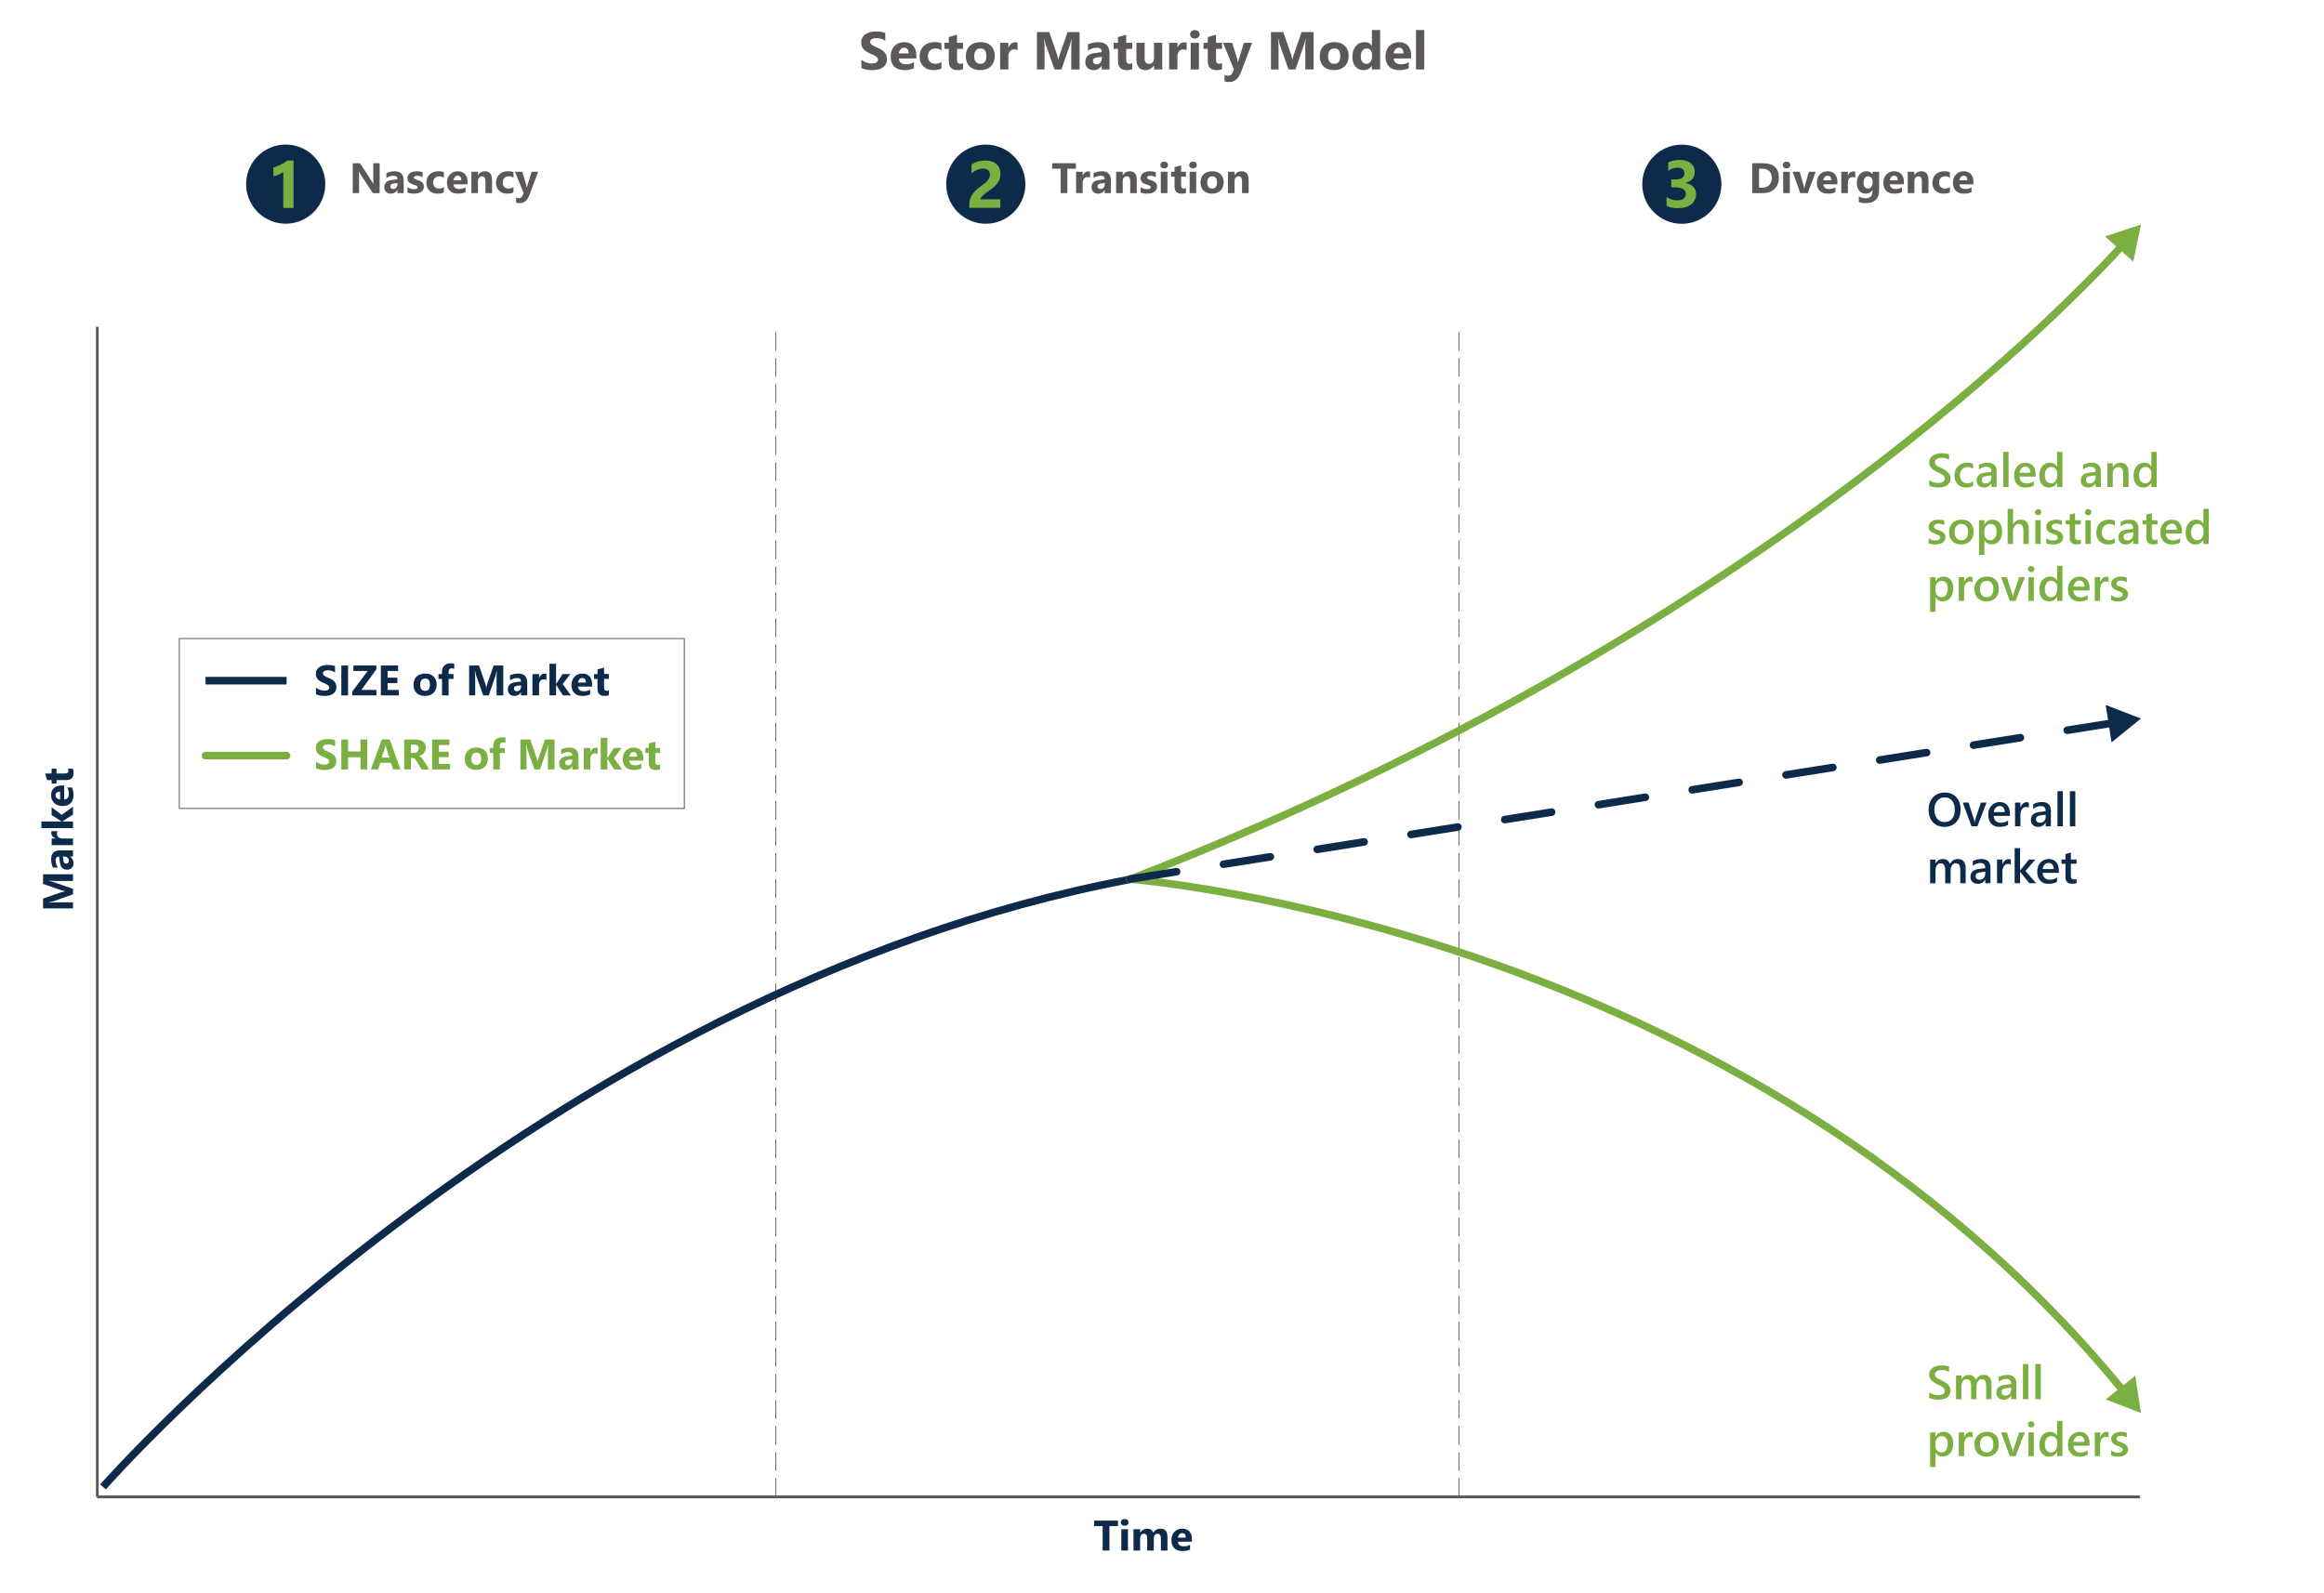 <?xml version="1.0" encoding="UTF-8"?><svg id="Layer_1" xmlns="http://www.w3.org/2000/svg" width="2448.2" height="1678.5" viewBox="0 0 2448.2 1678.5"><line x1="102.5" y1="1577.2" x2="102.5" y2="344.3" style="fill:none; stroke:#5b5958; stroke-linejoin:round; stroke-width:2.88px;"/><line x1="817.3" y1="1577.2" x2="817.3" y2="344.3" style="fill:none; stroke:#5b5958; stroke-dasharray:0 0 19.61 7.84; stroke-linejoin:round; stroke-width:.9px;"/><line x1="1536.9" y1="1577.2" x2="1536.9" y2="344.3" style="fill:none; stroke:#5b5958; stroke-dasharray:0 0 19.61 7.84; stroke-linejoin:round; stroke-width:.9px;"/><line x1="102.4" y1="1577.2" x2="2254.4" y2="1577.2" style="fill:none; stroke:#5b5958; stroke-linejoin:round; stroke-width:3px;"/><g style="isolation:isolate;"><path d="M1177.71,1608.01h-9v25.73h-7.13v-25.73h-8.96v-5.78h25.09v5.78Z" style="fill:#0e2a4b;"/><path d="M1184.79,1607.68c-1.17,0-2.13-.35-2.88-1.04-.75-.7-1.12-1.55-1.12-2.56s.38-1.89,1.12-2.55,1.71-.99,2.88-.99,2.15,.33,2.89,.99c.74,.66,1.11,1.51,1.11,2.55s-.37,1.92-1.11,2.59c-.74,.67-1.71,1.01-2.89,1.01Zm3.43,26.06h-6.96v-22.5h6.96v22.5Z" style="fill:#0e2a4b;"/><path d="M1229.87,1633.74h-6.93v-12.83c0-3.27-1.2-4.9-3.61-4.9-1.14,0-2.08,.49-2.79,1.47s-1.08,2.21-1.08,3.67v12.59h-6.96v-12.96c0-3.18-1.18-4.77-3.54-4.77-1.19,0-2.14,.47-2.85,1.41-.71,.94-1.07,2.21-1.07,3.82v12.5h-6.96v-22.5h6.96v3.52h.09c.72-1.2,1.73-2.18,3.03-2.93,1.3-.75,2.72-1.13,4.26-1.13,3.18,0,5.36,1.4,6.54,4.2,1.72-2.8,4.24-4.2,7.57-4.2,4.9,0,7.35,3.02,7.35,9.05v14Z" style="fill:#0e2a4b;"/><path d="M1255.61,1624.46h-14.7c.24,3.27,2.3,4.9,6.18,4.9,2.48,0,4.66-.58,6.54-1.76v5.01c-2.08,1.11-4.79,1.67-8.12,1.67-3.64,0-6.46-1.01-8.47-3.02-2.01-2.01-3.01-4.82-3.01-8.43s1.08-6.69,3.26-8.88c2.17-2.18,4.84-3.27,8.01-3.27s5.83,.97,7.63,2.92c1.8,1.95,2.7,4.59,2.7,7.93v2.92Zm-6.45-4.26c0-3.22-1.31-4.83-3.92-4.83-1.12,0-2.08,.46-2.89,1.38-.81,.92-1.31,2.07-1.49,3.45h8.3Z" style="fill:#0e2a4b;"/></g><g style="isolation:isolate;"><path d="M76.89,921.2v7.02h-18.85c-2.04,0-4.28-.09-6.75-.26v.18c1.93,.37,3.33,.7,4.17,.99l21.42,7.39v5.81l-21.2,7.53c-.57,.21-2.04,.54-4.39,.99v.2c3.11-.19,5.83-.29,8.17-.29h17.42v6.4h-31.51v-10.41l18.68-6.45c1.49-.51,3-.89,4.5-1.12v-.13c-1.74-.4-3.26-.81-4.55-1.25l-18.63-6.45v-10.15h31.51Z" style="fill:#0e2a4b;"/><path d="M76.89,895.95v6.58h-3.23v.09c2.52,1.51,3.78,3.75,3.78,6.71,0,2.19-.62,3.91-1.86,5.16-1.24,1.25-2.89,1.88-4.95,1.88-4.37,0-6.88-2.59-7.56-7.77l-.81-6.12c-2.46,0-3.69,1.34-3.69,4.01s.8,5.24,2.4,7.66h-5.23c-.5-.97-.94-2.29-1.32-3.97-.38-1.68-.57-3.21-.57-4.59,0-6.43,3.2-9.64,9.6-9.64h13.45Zm-9.14,6.54h-1.52l.53,4.09c.29,2.26,1.31,3.39,3.05,3.39,.79,0,1.44-.27,1.94-.83,.51-.55,.76-1.29,.76-2.23,0-1.31-.45-2.37-1.35-3.19-.9-.82-2.04-1.23-3.42-1.23Z" style="fill:#0e2a4b;"/><path d="M60.66,875.75c-.45,.84-.68,1.81-.68,2.93,0,1.51,.55,2.69,1.66,3.54,1.11,.85,2.61,1.28,4.52,1.28h10.74v6.96h-22.5v-6.96h4.17v-.09c-3.05-1.1-4.57-3.08-4.57-5.94,0-.73,.09-1.31,.26-1.72h6.39Z" style="fill:#0e2a4b;"/><path d="M76.89,849.93v8.34l-11.16,7.2v.09h11.16v6.96H43.58v-6.96h21.2v-.09l-10.39-6.71v-8.25l10.57,8.08,11.93-8.65Z" style="fill:#0e2a4b;"/><path d="M67.62,827.71v14.7c3.27-.24,4.9-2.3,4.9-6.18,0-2.48-.59-4.66-1.76-6.54h5.01c1.11,2.08,1.67,4.79,1.67,8.12,0,3.64-1.01,6.46-3.02,8.47s-4.82,3.01-8.43,3.01-6.69-1.08-8.88-3.26c-2.18-2.17-3.27-4.84-3.27-8.01s.97-5.83,2.92-7.63c1.95-1.8,4.59-2.7,7.93-2.7h2.92Zm-4.26,6.45c-3.22,0-4.83,1.31-4.83,3.92,0,1.12,.46,2.08,1.38,2.89,.92,.81,2.07,1.31,3.45,1.49v-8.3Z" style="fill:#0e2a4b;"/><path d="M76.63,809.95c.54,1.03,.81,2.58,.81,4.64,0,4.9-2.54,7.35-7.62,7.35h-10.31v3.65h-5.12v-3.65h-4.86l-1.98-6.93h6.83v-5.06h5.12v5.06h9.1c2.34,0,3.52-.93,3.52-2.79,0-.73-.21-1.49-.64-2.27h5.14Z" style="fill:#0e2a4b;"/></g><g style="isolation:isolate;"><path d="M907.43,71.69v-8.78c1.59,1.34,3.33,2.34,5.2,3.01,1.87,.67,3.76,1,5.66,1,1.12,0,2.09-.1,2.93-.3s1.53-.48,2.09-.84,.98-.78,1.25-1.26c.28-.48,.41-1.01,.41-1.58,0-.77-.22-1.45-.66-2.06-.44-.6-1.04-1.16-1.8-1.67-.76-.51-1.66-1.01-2.71-1.48-1.04-.48-2.17-.96-3.38-1.46-3.08-1.28-5.38-2.85-6.89-4.69-1.51-1.85-2.27-4.08-2.27-6.7,0-2.05,.41-3.81,1.24-5.28,.83-1.47,1.95-2.69,3.37-3.64,1.42-.95,3.07-1.65,4.94-2.1,1.87-.45,3.85-.67,5.94-.67s3.87,.12,5.46,.37c1.58,.25,3.05,.63,4.38,1.14v8.21c-.66-.46-1.38-.86-2.16-1.21-.78-.35-1.58-.64-2.41-.86-.83-.23-1.65-.4-2.46-.51-.82-.11-1.59-.16-2.32-.16-1.01,0-1.92,.1-2.75,.29-.82,.19-1.52,.46-2.09,.81-.57,.35-1.01,.76-1.32,1.25s-.47,1.03-.47,1.63c0,.66,.17,1.25,.52,1.77,.35,.52,.84,1.02,1.48,1.48,.64,.47,1.42,.92,2.34,1.37,.92,.45,1.95,.91,3.11,1.39,1.58,.66,2.99,1.36,4.25,2.1s2.33,1.58,3.23,2.51c.9,.93,1.59,2,2.06,3.2s.71,2.59,.71,4.19c0,2.2-.42,4.04-1.25,5.53-.83,1.49-1.97,2.7-3.4,3.62-1.43,.92-3.09,1.59-4.99,1.99s-3.9,.6-6.01,.6-4.22-.18-6.17-.55-3.64-.92-5.07-1.65Z" style="fill:#5b5857;"/><path d="M965.25,61.61h-18.37c.29,4.08,2.87,6.12,7.73,6.12,3.1,0,5.82-.73,8.17-2.2v6.26c-2.6,1.39-5.99,2.09-10.15,2.09-4.55,0-8.07-1.26-10.59-3.77-2.51-2.52-3.77-6.03-3.77-10.53s1.36-8.36,4.07-11.09c2.71-2.73,6.05-4.09,10.01-4.09s7.28,1.22,9.53,3.65c2.24,2.43,3.37,5.74,3.37,9.91v3.65Zm-8.06-5.33c0-4.03-1.63-6.04-4.89-6.04-1.39,0-2.6,.58-3.62,1.73-1.02,1.15-1.64,2.59-1.86,4.31h10.37Z" style="fill:#5b5857;"/><path d="M991.75,72.18c-1.96,1.13-4.79,1.7-8.5,1.7-4.33,0-7.83-1.31-10.5-3.93-2.68-2.62-4.01-5.99-4.01-10.13,0-4.78,1.43-8.54,4.3-11.3,2.87-2.75,6.7-4.13,11.51-4.13,3.32,0,5.72,.44,7.2,1.32v7.36c-1.81-1.35-3.84-2.03-6.08-2.03-2.49,0-4.47,.73-5.92,2.18s-2.19,3.46-2.19,6.03,.7,4.44,2.09,5.86c1.39,1.42,3.31,2.13,5.75,2.13,2.16,0,4.28-.68,6.35-2.03v6.97Z" style="fill:#5b5857;"/><path d="M1014.47,72.87c-1.28,.68-3.22,1.02-5.8,1.02-6.12,0-9.18-3.17-9.18-9.52v-12.87h-4.56v-6.4h4.56v-6.07l8.66-2.47v8.54h6.32v6.4h-6.32v11.36c0,2.93,1.16,4.39,3.49,4.39,.92,0,1.86-.27,2.83-.8v6.42Z" style="fill:#5b5857;"/><path d="M1032.56,73.88c-4.69,0-8.38-1.31-11.07-3.94-2.69-2.63-4.03-6.19-4.03-10.69s1.39-8.29,4.18-10.91c2.79-2.63,6.55-3.94,11.3-3.94s8.34,1.31,11,3.94c2.66,2.63,3.99,6.1,3.99,10.42,0,4.67-1.37,8.35-4.11,11.06-2.74,2.71-6.49,4.06-11.26,4.06Zm.22-22.84c-2.05,0-3.65,.7-4.78,2.11-1.14,1.41-1.7,3.4-1.7,5.98,0,5.4,2.18,8.1,6.54,8.1s6.24-2.77,6.24-8.32c0-5.25-2.1-7.88-6.3-7.88Z" style="fill:#5b5857;"/><path d="M1071.93,52.91c-1.04-.57-2.26-.85-3.66-.85-1.89,0-3.36,.69-4.43,2.07-1.06,1.38-1.59,3.26-1.59,5.64v13.42h-8.69v-28.11h8.69v5.22h.11c1.38-3.81,3.85-5.71,7.42-5.71,.92,0,1.63,.11,2.14,.33v7.99Z" style="fill:#5b5857;"/><path d="M1137.28,73.2h-8.77v-23.55c0-2.54,.11-5.35,.33-8.43h-.22c-.46,2.42-.87,4.15-1.24,5.22l-9.24,26.76h-7.26l-9.4-26.49c-.26-.71-.67-2.54-1.24-5.49h-.25c.24,3.88,.36,7.28,.36,10.21v21.77h-8V33.83h13l8.06,23.33c.64,1.87,1.11,3.74,1.4,5.63h.17c.5-2.18,1.02-4.07,1.57-5.68l8.06-23.28h12.67v39.36Z" style="fill:#5b5857;"/><path d="M1168.82,73.2h-8.22v-4.04h-.11c-1.89,3.15-4.68,4.72-8.39,4.72-2.73,0-4.88-.77-6.45-2.32-1.57-1.55-2.35-3.61-2.35-6.19,0-5.45,3.23-8.6,9.71-9.44l7.64-1.02c0-3.07-1.67-4.61-5-4.61s-6.54,1-9.57,2.99v-6.53c1.21-.62,2.86-1.17,4.96-1.65,2.1-.48,4.01-.71,5.73-.71,8.03,0,12.04,4,12.04,12v16.8Zm-8.17-11.42v-1.89l-5.11,.66c-2.82,.37-4.23,1.64-4.23,3.82,0,.99,.34,1.8,1.03,2.43,.69,.63,1.62,.95,2.79,.95,1.63,0,2.96-.56,3.99-1.69s1.54-2.55,1.54-4.27Z" style="fill:#5b5857;"/><path d="M1192.71,72.87c-1.28,.68-3.22,1.02-5.8,1.02-6.12,0-9.18-3.17-9.18-9.52v-12.87h-4.56v-6.4h4.56v-6.07l8.66-2.47v8.54h6.32v6.4h-6.32v11.36c0,2.93,1.16,4.39,3.49,4.39,.92,0,1.86-.27,2.83-.8v6.42Z" style="fill:#5b5857;"/><path d="M1224.36,73.2h-8.66v-4.28h-.14c-2.14,3.31-5.01,4.97-8.61,4.97-6.53,0-9.79-3.94-9.79-11.83v-16.96h8.66v16.2c0,3.97,1.58,5.96,4.73,5.96,1.56,0,2.8-.54,3.74-1.63s1.4-2.57,1.4-4.43v-16.09h8.66v28.11Z" style="fill:#5b5857;"/><path d="M1250.04,52.91c-1.04-.57-2.26-.85-3.66-.85-1.89,0-3.36,.69-4.43,2.07-1.06,1.38-1.59,3.26-1.59,5.64v13.42h-8.69v-28.11h8.69v5.22h.11c1.38-3.81,3.85-5.71,7.42-5.71,.92,0,1.63,.11,2.14,.33v7.99Z" style="fill:#5b5857;"/><path d="M1258.7,40.64c-1.47,0-2.67-.43-3.6-1.3-.93-.87-1.4-1.94-1.4-3.2s.47-2.36,1.4-3.18c.93-.82,2.13-1.24,3.6-1.24s2.69,.41,3.62,1.24c.93,.82,1.39,1.88,1.39,3.18s-.46,2.4-1.39,3.24-2.13,1.26-3.62,1.26Zm4.29,32.56h-8.69v-28.11h8.69v28.11Z" style="fill:#5b5857;"/><path d="M1287.32,72.87c-1.28,.68-3.22,1.02-5.8,1.02-6.12,0-9.18-3.17-9.18-9.52v-12.87h-4.56v-6.4h4.56v-6.07l8.66-2.47v8.54h6.32v6.4h-6.32v11.36c0,2.93,1.16,4.39,3.49,4.39,.92,0,1.86-.27,2.83-.8v6.42Z" style="fill:#5b5857;"/><path d="M1319.02,45.09l-11.44,30.36c-2.75,7.3-6.89,10.95-12.43,10.95-2.11,0-3.84-.24-5.2-.71v-6.92c1.15,.68,2.41,1.02,3.77,1.02,2.24,0,3.79-1.05,4.67-3.16l1.49-3.49-11.44-28.05h9.62l5.25,17.1c.33,1.06,.59,2.32,.77,3.76h.11c.17-1.06,.47-2.3,.91-3.71l5.31-17.16h8.61Z" style="fill:#5b5857;"/><path d="M1383.82,73.2h-8.77v-23.55c0-2.54,.11-5.35,.33-8.43h-.22c-.46,2.42-.87,4.15-1.24,5.22l-9.24,26.76h-7.26l-9.4-26.49c-.26-.71-.67-2.54-1.24-5.49h-.25c.24,3.88,.36,7.28,.36,10.21v21.77h-8V33.83h13l8.06,23.33c.64,1.87,1.11,3.74,1.4,5.63h.17c.5-2.18,1.02-4.07,1.57-5.68l8.06-23.28h12.67v39.36Z" style="fill:#5b5857;"/><path d="M1405.35,73.88c-4.69,0-8.38-1.31-11.07-3.94-2.69-2.63-4.03-6.19-4.03-10.69s1.39-8.29,4.18-10.91c2.79-2.63,6.55-3.94,11.3-3.94s8.34,1.31,11,3.94c2.66,2.63,3.99,6.1,3.99,10.42,0,4.67-1.37,8.35-4.11,11.06-2.74,2.71-6.49,4.06-11.26,4.06Zm.22-22.84c-2.05,0-3.65,.7-4.78,2.11-1.14,1.41-1.7,3.4-1.7,5.98,0,5.4,2.18,8.1,6.54,8.1s6.24-2.77,6.24-8.32c0-5.25-2.1-7.88-6.3-7.88Z" style="fill:#5b5857;"/><path d="M1453.91,73.2h-8.69v-3.87h-.11c-1.98,3.04-4.89,4.56-8.72,4.56-3.52,0-6.35-1.24-8.5-3.72-2.14-2.48-3.22-5.94-3.22-10.39s1.18-8.37,3.55-11.17c2.36-2.8,5.46-4.2,9.29-4.2,3.63,0,6.16,1.3,7.59,3.9h.11V31.58h8.69v41.61Zm-8.52-13.67v-2.11c0-1.83-.53-3.35-1.59-4.56-1.06-1.21-2.45-1.81-4.15-1.81-1.92,0-3.43,.75-4.51,2.26-1.08,1.51-1.62,3.58-1.62,6.22,0,2.47,.52,4.37,1.57,5.71,1.04,1.34,2.49,2,4.34,2s3.19-.7,4.3-2.11c1.11-1.41,1.66-3.28,1.66-5.6Z" style="fill:#5b5857;"/><path d="M1486.52,61.61h-18.37c.29,4.08,2.87,6.12,7.73,6.12,3.1,0,5.82-.73,8.17-2.2v6.26c-2.6,1.39-5.99,2.09-10.15,2.09-4.55,0-8.07-1.26-10.59-3.77-2.51-2.52-3.77-6.03-3.77-10.53s1.36-8.36,4.07-11.09c2.71-2.73,6.05-4.09,10.01-4.09s7.28,1.22,9.53,3.65c2.24,2.43,3.37,5.74,3.37,9.91v3.65Zm-8.06-5.33c0-4.03-1.63-6.04-4.89-6.04-1.39,0-2.6,.58-3.62,1.73-1.02,1.15-1.64,2.59-1.86,4.31h10.37Z" style="fill:#5b5857;"/><path d="M1500.37,73.2h-8.69V31.58h8.69v41.61Z" style="fill:#5b5857;"/></g><g style="isolation:isolate;"><path d="M1133.42,177.76h-9v25.73h-7.13v-25.73h-8.96v-5.78h25.09v5.78Z" style="fill:#5b5857;"/><path d="M1148.3,187.25c-.84-.45-1.81-.68-2.93-.68-1.51,0-2.69,.55-3.54,1.66-.85,1.11-1.28,2.61-1.28,4.52v10.74h-6.96v-22.5h6.96v4.17h.09c1.1-3.05,3.08-4.57,5.94-4.57,.73,0,1.31,.09,1.72,.26v6.39Z" style="fill:#5b5857;"/><path d="M1170.28,203.49h-6.58v-3.23h-.09c-1.51,2.52-3.75,3.78-6.71,3.78-2.19,0-3.91-.62-5.16-1.86-1.25-1.24-1.88-2.89-1.88-4.95,0-4.37,2.59-6.88,7.77-7.56l6.12-.81c0-2.46-1.34-3.69-4.01-3.69s-5.24,.8-7.66,2.4v-5.23c.97-.5,2.29-.94,3.97-1.32,1.68-.38,3.21-.57,4.59-.57,6.43,0,9.64,3.2,9.64,9.6v13.45Zm-6.54-9.14v-1.52l-4.09,.53c-2.26,.29-3.39,1.31-3.39,3.05,0,.79,.27,1.44,.83,1.94,.55,.51,1.29,.76,2.23,.76,1.31,0,2.37-.45,3.19-1.35,.82-.9,1.23-2.04,1.23-3.42Z" style="fill:#5b5857;"/><path d="M1197.55,203.49h-6.93v-12.5c0-3.49-1.25-5.23-3.74-5.23-1.2,0-2.19,.46-2.97,1.38s-1.17,2.09-1.17,3.52v12.83h-6.96v-22.5h6.96v3.56h.09c1.66-2.74,4.07-4.11,7.24-4.11,4.99,0,7.48,3.09,7.48,9.27v13.78Z" style="fill:#5b5857;"/><path d="M1201.58,202.9v-5.62c1.14,.69,2.29,1.2,3.42,1.54,1.14,.34,2.21,.5,3.22,.5,1.23,0,2.2-.17,2.92-.5s1.07-.85,1.07-1.54c0-.44-.16-.8-.48-1.1-.32-.29-.74-.55-1.24-.77-.51-.22-1.06-.42-1.66-.59s-1.18-.37-1.74-.59c-.89-.34-1.68-.7-2.37-1.09-.68-.39-1.25-.84-1.72-1.35s-.81-1.11-1.06-1.78-.36-1.47-.36-2.4c0-1.26,.28-2.34,.83-3.25,.55-.91,1.28-1.65,2.2-2.23,.92-.58,1.97-1,3.15-1.27,1.18-.27,2.41-.41,3.69-.41,1,0,2.01,.08,3.04,.23,1.03,.15,2.04,.38,3.04,.67v5.36c-.88-.51-1.82-.9-2.83-1.15-1.01-.26-1.99-.38-2.96-.38-.45,0-.88,.04-1.29,.12-.4,.08-.76,.2-1.07,.35-.31,.15-.55,.35-.73,.59-.18,.24-.26,.52-.26,.82,0,.41,.13,.76,.4,1.05,.26,.29,.61,.55,1.03,.76,.42,.21,.9,.4,1.42,.57,.52,.17,1.04,.34,1.55,.52,.92,.32,1.76,.67,2.51,1.05,.75,.38,1.39,.83,1.93,1.34,.54,.51,.95,1.11,1.23,1.8s.43,1.51,.43,2.46c0,1.33-.29,2.47-.87,3.42-.58,.95-1.35,1.71-2.31,2.31-.96,.59-2.07,1.03-3.32,1.3-1.25,.27-2.56,.41-3.91,.41-2.48,0-4.78-.38-6.89-1.14Z" style="fill:#5b5857;"/><path d="M1226.4,177.43c-1.17,0-2.13-.35-2.88-1.04-.75-.7-1.12-1.55-1.12-2.56s.38-1.89,1.12-2.55,1.71-.99,2.88-.99,2.15,.33,2.89,.99c.74,.66,1.11,1.51,1.11,2.55s-.37,1.92-1.11,2.59c-.74,.67-1.71,1.01-2.89,1.01Zm3.43,26.06h-6.96v-22.5h6.96v22.5Z" style="fill:#5b5857;"/><path d="M1249.31,203.23c-1.03,.54-2.58,.81-4.64,.81-4.9,0-7.35-2.54-7.35-7.62v-10.31h-3.65v-5.12h3.65v-4.86l6.93-1.98v6.83h5.06v5.12h-5.06v9.1c0,2.34,.93,3.52,2.79,3.52,.73,0,1.49-.21,2.27-.64v5.14Z" style="fill:#5b5857;"/><path d="M1256.75,177.43c-1.17,0-2.13-.35-2.88-1.04-.75-.7-1.12-1.55-1.12-2.56s.38-1.89,1.12-2.55,1.71-.99,2.88-.99,2.15,.33,2.89,.99c.74,.66,1.11,1.51,1.11,2.55s-.37,1.92-1.11,2.59c-.74,.67-1.71,1.01-2.89,1.01Zm3.43,26.06h-6.96v-22.5h6.96v22.5Z" style="fill:#5b5857;"/><path d="M1276.78,204.04c-3.76,0-6.71-1.05-8.86-3.15-2.15-2.1-3.22-4.96-3.22-8.56s1.11-6.63,3.34-8.73c2.23-2.1,5.25-3.15,9.04-3.15s6.68,1.05,8.8,3.15c2.13,2.1,3.19,4.88,3.19,8.34,0,3.74-1.1,6.69-3.29,8.85-2.19,2.17-5.2,3.25-9.01,3.25Zm.18-18.28c-1.64,0-2.92,.56-3.83,1.69-.91,1.13-1.36,2.72-1.36,4.79,0,4.32,1.75,6.48,5.24,6.48s5-2.22,5-6.66c0-4.2-1.68-6.31-5.04-6.31Z" style="fill:#5b5857;"/><path d="M1315.36,203.49h-6.93v-12.5c0-3.49-1.25-5.23-3.74-5.23-1.2,0-2.19,.46-2.97,1.38s-1.17,2.09-1.17,3.52v12.83h-6.96v-22.5h6.96v3.56h.09c1.66-2.74,4.07-4.11,7.24-4.11,4.99,0,7.48,3.09,7.48,9.27v13.78Z" style="fill:#5b5857;"/></g><g style="isolation:isolate;"><path d="M1845.95,203.49v-31.51h11.18c11.21,0,16.81,5.12,16.81,15.36,0,4.91-1.53,8.83-4.59,11.76-3.06,2.93-7.13,4.39-12.23,4.39h-11.18Zm7.11-25.73v19.97h3.52c3.08,0,5.5-.92,7.25-2.77,1.75-1.85,2.63-4.36,2.63-7.54,0-3-.87-5.36-2.61-7.09-1.74-1.72-4.18-2.58-7.32-2.58h-3.48Z" style="fill:#5b5857;"/><path d="M1882.02,177.43c-1.17,0-2.13-.35-2.88-1.04-.75-.7-1.12-1.55-1.12-2.56s.38-1.89,1.12-2.55,1.71-.99,2.88-.99,2.15,.33,2.89,.99c.74,.66,1.11,1.51,1.11,2.55s-.37,1.92-1.11,2.59c-.74,.67-1.71,1.01-2.89,1.01Zm3.43,26.06h-6.96v-22.5h6.96v22.5Z" style="fill:#5b5857;"/><path d="M1912.76,180.99l-8.38,22.5h-7.92l-7.99-22.5h7.44l3.92,13.87c.44,1.57,.7,2.9,.77,4h.09c.1-1.04,.37-2.33,.81-3.87l4.01-14h7.26Z" style="fill:#5b5857;"/><path d="M1935.54,194.22h-14.7c.24,3.27,2.3,4.9,6.18,4.9,2.48,0,4.66-.58,6.54-1.76v5.01c-2.08,1.11-4.79,1.67-8.12,1.67-3.64,0-6.46-1.01-8.47-3.02-2.01-2.01-3.01-4.82-3.01-8.43s1.08-6.69,3.26-8.88c2.17-2.18,4.84-3.27,8.01-3.27s5.83,.97,7.63,2.92c1.8,1.95,2.7,4.59,2.7,7.93v2.92Zm-6.45-4.26c0-3.22-1.31-4.83-3.92-4.83-1.12,0-2.08,.46-2.89,1.38-.81,.92-1.31,2.07-1.49,3.45h8.3Z" style="fill:#5b5857;"/><path d="M1954.38,187.25c-.84-.45-1.81-.68-2.93-.68-1.51,0-2.69,.55-3.54,1.66-.85,1.11-1.28,2.61-1.28,4.52v10.74h-6.96v-22.5h6.96v4.17h.09c1.1-3.05,3.08-4.57,5.94-4.57,.73,0,1.31,.09,1.72,.26v6.39Z" style="fill:#5b5857;"/><path d="M1979.53,200.92c0,4.17-1.21,7.41-3.63,9.7-2.42,2.29-5.93,3.44-10.52,3.44-3.04,0-5.44-.43-7.22-1.3v-5.84c2.32,1.35,4.66,2.02,7.02,2.02s4.17-.62,5.46-1.86c1.29-1.24,1.94-2.92,1.94-5.04v-1.78h-.09c-1.58,2.52-3.92,3.78-7.02,3.78-2.88,0-5.16-1.01-6.84-3.03s-2.53-4.73-2.53-8.13c0-3.81,.94-6.83,2.82-9.07s4.35-3.36,7.42-3.36c2.74,0,4.8,1.05,6.16,3.16h.09v-2.62h6.95v19.93Zm-6.87-8.24v-1.78c0-1.42-.42-2.63-1.27-3.64-.84-1-1.94-1.51-3.29-1.51-1.54,0-2.75,.6-3.63,1.8-.88,1.2-1.32,2.89-1.32,5.08,0,1.88,.42,3.36,1.25,4.45,.84,1.09,1.98,1.64,3.43,1.64s2.6-.55,3.49-1.66c.89-1.11,1.33-2.57,1.33-4.38Z" style="fill:#5b5857;"/><path d="M2005.59,194.22h-14.7c.24,3.27,2.3,4.9,6.18,4.9,2.48,0,4.66-.58,6.54-1.76v5.01c-2.08,1.11-4.79,1.67-8.12,1.67-3.64,0-6.46-1.01-8.47-3.02-2.01-2.01-3.01-4.82-3.01-8.43s1.08-6.69,3.26-8.88c2.17-2.18,4.84-3.27,8.01-3.27s5.83,.97,7.63,2.92c1.8,1.95,2.7,4.59,2.7,7.93v2.92Zm-6.45-4.26c0-3.22-1.31-4.83-3.92-4.83-1.12,0-2.08,.46-2.89,1.38-.81,.92-1.31,2.07-1.49,3.45h8.3Z" style="fill:#5b5857;"/><path d="M2031.49,203.49h-6.93v-12.5c0-3.49-1.25-5.23-3.74-5.23-1.2,0-2.19,.46-2.97,1.38s-1.17,2.09-1.17,3.52v12.83h-6.96v-22.5h6.96v3.56h.09c1.66-2.74,4.07-4.11,7.24-4.11,4.99,0,7.48,3.09,7.48,9.27v13.78Z" style="fill:#5b5857;"/><path d="M2054.07,202.68c-1.57,.91-3.84,1.36-6.8,1.36-3.46,0-6.27-1.05-8.41-3.14-2.14-2.09-3.21-4.8-3.21-8.11,0-3.82,1.15-6.84,3.44-9.04,2.3-2.21,5.37-3.31,9.21-3.31,2.66,0,4.58,.35,5.77,1.05v5.89c-1.45-1.08-3.07-1.63-4.86-1.63-2,0-3.58,.58-4.74,1.75-1.17,1.17-1.75,2.77-1.75,4.82s.56,3.56,1.67,4.69c1.12,1.13,2.65,1.7,4.6,1.7,1.73,0,3.43-.54,5.08-1.63v5.58Z" style="fill:#5b5857;"/><path d="M2078.88,194.22h-14.7c.24,3.27,2.3,4.9,6.18,4.9,2.48,0,4.66-.58,6.54-1.76v5.01c-2.08,1.11-4.79,1.67-8.12,1.67-3.64,0-6.46-1.01-8.47-3.02-2.01-2.01-3.01-4.82-3.01-8.43s1.08-6.69,3.26-8.88c2.17-2.18,4.84-3.27,8.01-3.27s5.83,.97,7.63,2.92c1.8,1.95,2.7,4.59,2.7,7.93v2.92Zm-6.45-4.26c0-3.22-1.31-4.83-3.92-4.83-1.12,0-2.08,.46-2.89,1.38-.81,.92-1.31,2.07-1.49,3.45h8.3Z" style="fill:#5b5857;"/></g><g style="isolation:isolate;"><path d="M399.94,203.49h-7.17l-13.01-19.8c-.76-1.16-1.29-2.03-1.58-2.62h-.09c.12,1.11,.18,2.81,.18,5.1v17.31h-6.71v-31.51h7.66l12.52,19.18c.57,.86,1.1,1.72,1.58,2.57h.09c-.12-.73-.18-2.18-.18-4.33v-17.42h6.71v31.51Z" style="fill:#5b5857;"/><path d="M425.23,203.49h-6.58v-3.23h-.09c-1.51,2.52-3.75,3.78-6.71,3.78-2.19,0-3.91-.62-5.16-1.86-1.25-1.24-1.88-2.89-1.88-4.95,0-4.37,2.59-6.88,7.77-7.56l6.12-.81c0-2.46-1.34-3.69-4.01-3.69s-5.24,.8-7.66,2.4v-5.23c.97-.5,2.29-.94,3.97-1.32,1.68-.38,3.21-.57,4.59-.57,6.43,0,9.64,3.2,9.64,9.6v13.45Zm-6.54-9.14v-1.52l-4.09,.53c-2.26,.29-3.39,1.31-3.39,3.05,0,.79,.27,1.44,.83,1.94,.55,.51,1.29,.76,2.23,.76,1.31,0,2.37-.45,3.19-1.35,.82-.9,1.23-2.04,1.23-3.42Z" style="fill:#5b5857;"/><path d="M429.25,202.9v-5.62c1.14,.69,2.29,1.2,3.42,1.54,1.14,.34,2.21,.5,3.22,.5,1.23,0,2.2-.17,2.92-.5s1.07-.85,1.07-1.54c0-.44-.16-.8-.48-1.1-.32-.29-.74-.55-1.24-.77-.51-.22-1.06-.42-1.66-.59s-1.18-.37-1.74-.59c-.89-.34-1.68-.7-2.37-1.09-.68-.39-1.25-.84-1.72-1.35s-.81-1.11-1.06-1.78-.36-1.47-.36-2.4c0-1.26,.28-2.34,.83-3.25,.55-.91,1.28-1.65,2.2-2.23,.92-.58,1.97-1,3.15-1.27,1.18-.27,2.41-.41,3.69-.41,1,0,2.01,.08,3.04,.23,1.03,.15,2.04,.38,3.04,.67v5.36c-.88-.51-1.82-.9-2.83-1.15-1.01-.26-1.99-.38-2.96-.38-.45,0-.88,.04-1.29,.12-.4,.08-.76,.2-1.07,.35-.31,.15-.55,.35-.73,.59-.18,.24-.26,.52-.26,.82,0,.41,.13,.76,.4,1.05,.26,.29,.61,.55,1.03,.76,.42,.21,.9,.4,1.42,.57,.52,.17,1.04,.34,1.55,.52,.92,.32,1.76,.67,2.51,1.05,.75,.38,1.39,.83,1.93,1.34,.54,.51,.95,1.11,1.23,1.8s.43,1.51,.43,2.46c0,1.33-.29,2.47-.87,3.42-.58,.95-1.35,1.71-2.31,2.31-.96,.59-2.07,1.03-3.32,1.3-1.25,.27-2.56,.41-3.91,.41-2.48,0-4.78-.38-6.89-1.14Z" style="fill:#5b5857;"/><path d="M467.64,202.68c-1.57,.91-3.84,1.36-6.8,1.36-3.46,0-6.27-1.05-8.41-3.14-2.14-2.09-3.21-4.8-3.21-8.11,0-3.82,1.15-6.84,3.44-9.04,2.3-2.21,5.37-3.31,9.21-3.31,2.66,0,4.58,.35,5.77,1.05v5.89c-1.45-1.08-3.07-1.63-4.86-1.63-2,0-3.58,.58-4.74,1.75-1.17,1.17-1.75,2.77-1.75,4.82s.56,3.56,1.67,4.69c1.12,1.13,2.65,1.7,4.6,1.7,1.73,0,3.43-.54,5.08-1.63v5.58Z" style="fill:#5b5857;"/><path d="M492.44,194.22h-14.7c.24,3.27,2.3,4.9,6.18,4.9,2.48,0,4.66-.58,6.54-1.76v5.01c-2.08,1.11-4.79,1.67-8.12,1.67-3.64,0-6.46-1.01-8.47-3.02-2.01-2.01-3.01-4.82-3.01-8.43s1.08-6.69,3.26-8.88c2.17-2.18,4.84-3.27,8.01-3.27s5.83,.97,7.63,2.92c1.8,1.95,2.7,4.59,2.7,7.93v2.92Zm-6.45-4.26c0-3.22-1.31-4.83-3.92-4.83-1.12,0-2.08,.46-2.89,1.38-.81,.92-1.31,2.07-1.49,3.45h8.3Z" style="fill:#5b5857;"/><path d="M518.34,203.49h-6.93v-12.5c0-3.49-1.25-5.23-3.74-5.23-1.2,0-2.19,.46-2.97,1.38s-1.17,2.09-1.17,3.52v12.83h-6.96v-22.5h6.96v3.56h.09c1.66-2.74,4.07-4.11,7.24-4.11,4.99,0,7.48,3.09,7.48,9.27v13.78Z" style="fill:#5b5857;"/><path d="M540.92,202.68c-1.57,.91-3.84,1.36-6.8,1.36-3.46,0-6.27-1.05-8.41-3.14-2.14-2.09-3.21-4.8-3.21-8.11,0-3.82,1.15-6.84,3.44-9.04,2.3-2.21,5.37-3.31,9.21-3.31,2.66,0,4.58,.35,5.77,1.05v5.89c-1.45-1.08-3.07-1.63-4.86-1.63-2,0-3.58,.58-4.74,1.75-1.17,1.17-1.75,2.77-1.75,4.82s.56,3.56,1.67,4.69c1.12,1.13,2.65,1.7,4.6,1.7,1.73,0,3.43-.54,5.08-1.63v5.58Z" style="fill:#5b5857;"/><path d="M566.94,180.99l-9.16,24.3c-2.2,5.84-5.52,8.77-9.95,8.77-1.69,0-3.07-.19-4.16-.57v-5.54c.92,.54,1.93,.81,3.02,.81,1.79,0,3.04-.84,3.74-2.53l1.19-2.79-9.16-22.46h7.7l4.2,13.69c.26,.85,.47,1.85,.62,3.01h.09c.13-.85,.37-1.84,.73-2.97l4.25-13.73h6.89Z" style="fill:#5b5857;"/></g><g><circle cx="300.98" cy="194" r="41.7" transform="translate(61.27 460.01) rotate(-80.78)" style="fill:#0e2a4b;"/><path d="M309.2,169v50.1h-10.8v-37.9c-.6,.5-1.3,1-2.1,1.5s-1.7,.9-2.6,1.3c-.9,.4-1.9,.7-2.8,1-1,.3-1.9,.4-2.9,.6v-9.1c2.8-.8,5.4-1.9,7.9-3.1,2.5-1.3,4.7-2.7,6.7-4.2l6.6-.2h0Z" style="fill:#7baf42;"/></g><g><circle cx="1038.54" cy="194.1" r="41.7" transform="translate(449.87 1071.43) rotate(-66.73)" style="fill:#0e2a4b;"/><path d="M1033,210h20.8v9h-32.7v-3.7c0-2.5,.4-4.8,1.3-6.8,.8-2,1.9-3.8,3.2-5.4,1.3-1.6,2.7-3,4.2-4.2s3-2.3,4.3-3.3c1.4-1,2.7-2,3.8-2.9,1.1-.9,2-1.9,2.7-2.8,.7-.9,1.3-1.9,1.7-2.8s.5-1.9,.5-3c0-2.1-.6-3.7-1.8-4.8s-3-1.6-5.4-1.6c-4.2,0-8.3,1.7-12.1,5v-9.5c4.3-2.8,9.1-4.1,14.5-4.1,2.5,0,4.7,.3,6.7,1,2,.6,3.6,1.6,5,2.8s2.4,2.7,3.1,4.4,1.1,3.6,1.1,5.8-.4,4.3-1,6c-.7,1.8-1.6,3.4-2.8,4.8-1.1,1.4-2.5,2.8-4,3.9-1.5,1.2-3.1,2.4-4.7,3.5-1.1,.8-2.1,1.5-3.2,2.3-1,.8-1.9,1.5-2.7,2.3-.8,.7-1.4,1.5-1.9,2.2-.3,.6-.6,1.3-.6,1.9Z" style="fill:#7baf42;"/></g><g><circle cx="1771.7" cy="194.1" r="41.7" style="fill:#0e2a4b;"/><path d="M1755.6,216.9v-9.4c3.3,2.4,7.1,3.6,11.5,3.6,2.8,0,4.9-.6,6.5-1.8,1.5-1.2,2.3-2.8,2.3-5s-1-3.9-2.9-5.1c-1.9-1.2-4.5-1.8-7.9-1.8h-4.5v-8.3h4.2c6.4,0,9.6-2.1,9.6-6.4,0-4-2.5-6-7.4-6-3.3,0-6.5,1.1-9.6,3.2v-8.8c3.5-1.7,7.5-2.6,12-2.6,5,0,8.9,1.1,11.7,3.4,2.8,2.3,4.2,5.2,4.2,8.8,0,6.4-3.2,10.4-9.8,12v.2c3.5,.4,6.2,1.7,8.2,3.8s3,4.6,3,7.7c0,4.6-1.7,8.2-5,10.9-3.4,2.7-8,4-13.9,4-4.9,.1-9-.7-12.2-2.4Z" style="fill:#7baf42;"/></g><rect x="2029.6" y="476.1" width="316.2" height="167.2" style="fill:none;"/><g style="isolation:isolate;"><path d="M2032.3,511.72v-5.98c.54,.49,1.18,.93,1.92,1.32,.74,.39,1.53,.72,2.36,.99,.83,.27,1.66,.48,2.5,.62,.83,.15,1.6,.22,2.3,.22,2.45,0,4.27-.41,5.47-1.22,1.2-.81,1.8-1.99,1.8-3.54,0-.83-.2-1.55-.6-2.16-.4-.61-.96-1.17-1.68-1.67-.72-.5-1.56-.99-2.53-1.45-.97-.46-2.01-.95-3.12-1.45-1.19-.63-2.3-1.28-3.33-1.93-1.03-.65-1.92-1.37-2.68-2.16-.76-.79-1.35-1.68-1.79-2.67-.43-.99-.65-2.16-.65-3.49,0-1.64,.37-3.07,1.11-4.29,.74-1.21,1.72-2.21,2.93-3,1.21-.79,2.6-1.38,4.14-1.76,1.55-.38,3.13-.57,4.74-.57,3.67,0,6.34,.42,8.02,1.25v5.74c-1.99-1.43-4.55-2.15-7.68-2.15-.86,0-1.72,.08-2.58,.24-.86,.16-1.62,.43-2.3,.81-.68,.38-1.23,.85-1.65,1.44s-.64,1.29-.64,2.12c0,.78,.16,1.46,.49,2.03,.33,.57,.8,1.09,1.43,1.56,.63,.47,1.39,.93,2.3,1.38,.9,.45,1.95,.93,3.14,1.45,1.22,.63,2.38,1.3,3.46,2,1.08,.7,2.04,1.47,2.86,2.32,.82,.85,1.48,1.79,1.96,2.82,.48,1.03,.72,2.21,.72,3.53,0,1.77-.36,3.27-1.08,4.49-.72,1.22-1.68,2.21-2.9,2.98-1.21,.77-2.61,1.32-4.19,1.66-1.58,.34-3.25,.51-5.01,.51-.59,0-1.31-.04-2.16-.13-.86-.09-1.73-.22-2.63-.39-.9-.17-1.75-.38-2.54-.62-.8-.24-1.44-.52-1.93-.83Z" style="fill:#7baf42;"/><path d="M2078.46,511.97c-2,1.16-4.38,1.73-7.12,1.73-3.72,0-6.72-1.16-9-3.48-2.28-2.32-3.42-5.33-3.42-9.02,0-4.12,1.23-7.43,3.68-9.92,2.45-2.5,5.73-3.75,9.84-3.75,2.28,0,4.29,.4,6.04,1.2v5.27c-1.74-1.3-3.6-1.95-5.58-1.95-2.4,0-4.36,.81-5.89,2.43-1.53,1.62-2.3,3.74-2.3,6.36s.72,4.63,2.16,6.13c1.44,1.5,3.38,2.25,5.81,2.25,2.04,0,3.96-.72,5.77-2.17v4.93Z" style="fill:#7baf42;"/><path d="M2103.31,513.12h-5.5v-3.91h-.1c-1.73,3-4.26,4.49-7.6,4.49-2.46,0-4.39-.67-5.78-2-1.39-1.33-2.09-3.1-2.09-5.3,0-4.72,2.72-7.47,8.17-8.25l7.43-1.05c0-3.56-1.7-5.35-5.09-5.35-2.98,0-5.67,1.03-8.07,3.08v-4.96c2.64-1.56,5.69-2.34,9.15-2.34,6.33,0,9.49,3.11,9.49,9.33v16.26Zm-5.48-12.28l-5.26,.73c-1.63,.21-2.86,.61-3.68,1.18-.82,.58-1.23,1.59-1.23,3.04,0,1.06,.38,1.92,1.14,2.6,.76,.68,1.77,1.01,3.04,1.01,1.73,0,3.16-.61,4.29-1.82,1.13-1.21,1.7-2.74,1.7-4.58v-2.17Z" style="fill:#7baf42;"/><path d="M2115.93,513.12h-5.7v-37.01h5.7v37.01Z" style="fill:#7baf42;"/><path d="M2144.51,502.15h-17.07c.06,2.31,.78,4.09,2.14,5.35,1.36,1.25,3.23,1.88,5.61,1.88,2.67,0,5.13-.8,7.36-2.39v4.57c-2.28,1.43-5.3,2.15-9.05,2.15s-6.57-1.13-8.67-3.41c-2.09-2.27-3.14-5.46-3.14-9.58,0-3.89,1.15-7.06,3.46-9.51,2.31-2.45,5.17-3.67,8.59-3.67s6.07,1.1,7.95,3.3,2.81,5.25,2.81,9.16v2.17Zm-5.48-4c-.02-2.03-.5-3.62-1.44-4.75-.95-1.13-2.25-1.7-3.91-1.7s-3.01,.59-4.14,1.78c-1.13,1.19-1.83,2.74-2.09,4.66h11.59Z" style="fill:#7baf42;"/><path d="M2172.68,513.12h-5.67v-4.25h-.1c-1.83,3.22-4.64,4.83-8.44,4.83-3.08,0-5.55-1.12-7.4-3.36-1.85-2.24-2.78-5.29-2.78-9.14,0-4.13,1.02-7.45,3.07-9.94s4.77-3.74,8.18-3.74,5.83,1.35,7.36,4.05h.1v-15.48h5.67v37.01Zm-5.6-11.43v-3.27c0-1.77-.58-3.28-1.74-4.52-1.16-1.24-2.63-1.86-4.43-1.86-2.12,0-3.79,.79-5,2.37-1.21,1.58-1.82,3.77-1.82,6.57,0,2.54,.58,4.54,1.75,6.02,1.17,1.47,2.73,2.21,4.71,2.21s3.51-.71,4.72-2.14c1.21-1.42,1.81-3.22,1.81-5.38Z" style="fill:#7baf42;"/><path d="M2213.08,513.12h-5.5v-3.91h-.1c-1.73,3-4.26,4.49-7.6,4.49-2.46,0-4.39-.67-5.78-2-1.39-1.33-2.09-3.1-2.09-5.3,0-4.72,2.72-7.47,8.17-8.25l7.43-1.05c0-3.56-1.7-5.35-5.09-5.35-2.98,0-5.67,1.03-8.07,3.08v-4.96c2.64-1.56,5.69-2.34,9.15-2.34,6.33,0,9.49,3.11,9.49,9.33v16.26Zm-5.48-12.28l-5.26,.73c-1.63,.21-2.86,.61-3.68,1.18-.82,.58-1.23,1.59-1.23,3.04,0,1.06,.38,1.92,1.14,2.6,.76,.68,1.77,1.01,3.04,1.01,1.73,0,3.16-.61,4.29-1.82,1.13-1.21,1.7-2.74,1.7-4.58v-2.17Z" style="fill:#7baf42;"/><path d="M2242.3,513.12h-5.67v-14.09c0-4.67-1.65-7.01-4.96-7.01-1.73,0-3.15,.65-4.28,1.94-1.12,1.29-1.69,2.93-1.69,4.89v14.26h-5.7v-25h5.7v4.15h.1c1.87-3.16,4.58-4.74,8.12-4.74,2.72,0,4.8,.88,6.24,2.65,1.43,1.77,2.15,4.32,2.15,7.65v15.28Z" style="fill:#7baf42;"/><path d="M2271.99,513.12h-5.67v-4.25h-.1c-1.83,3.22-4.64,4.83-8.44,4.83-3.08,0-5.55-1.12-7.4-3.36-1.85-2.24-2.78-5.29-2.78-9.14,0-4.13,1.02-7.45,3.07-9.94s4.77-3.74,8.18-3.74,5.83,1.35,7.36,4.05h.1v-15.48h5.67v37.01Zm-5.6-11.43v-3.27c0-1.77-.58-3.28-1.74-4.52-1.16-1.24-2.63-1.86-4.43-1.86-2.12,0-3.79,.79-5,2.37-1.21,1.58-1.82,3.77-1.82,6.57,0,2.54,.58,4.54,1.75,6.02,1.17,1.47,2.73,2.21,4.71,2.21s3.51-.71,4.72-2.14c1.21-1.42,1.81-3.22,1.81-5.38Z" style="fill:#7baf42;"/></g><g style="isolation:isolate;"><path d="M2031.71,572.33v-5.25c2.12,1.61,4.46,2.42,7.02,2.42,3.42,0,5.13-1.01,5.13-3.03,0-.57-.15-1.05-.44-1.45-.29-.4-.69-.75-1.19-1.06-.5-.31-1.08-.59-1.76-.83s-1.43-.52-2.26-.83c-1.03-.41-1.95-.84-2.78-1.29-.82-.46-1.51-.97-2.05-1.55-.55-.58-.96-1.23-1.24-1.96s-.42-1.59-.42-2.56c0-1.2,.28-2.27,.86-3.19,.57-.92,1.34-1.69,2.3-2.32,.96-.63,2.05-1.1,3.28-1.42,1.22-.32,2.49-.48,3.79-.48,2.31,0,4.39,.35,6.21,1.05v4.96c-1.76-1.2-3.78-1.81-6.06-1.81-.72,0-1.37,.07-1.94,.22-.58,.15-1.07,.35-1.48,.61-.41,.26-.73,.57-.95,.94-.23,.37-.34,.77-.34,1.21,0,.54,.11,.99,.34,1.37,.23,.38,.57,.7,1.01,.99,.45,.29,.99,.55,1.61,.78,.63,.24,1.35,.49,2.16,.77,1.08,.44,2.04,.89,2.9,1.34,.86,.46,1.59,.97,2.19,1.55,.6,.58,1.07,1.25,1.39,2,.33,.76,.49,1.66,.49,2.7,0,1.27-.29,2.38-.88,3.32-.59,.94-1.37,1.73-2.35,2.34-.98,.62-2.11,1.08-3.39,1.38-1.28,.3-2.63,.45-4.05,.45-2.74,0-5.11-.46-7.12-1.37Z" style="fill:#7baf42;"/><path d="M2065.97,573.7c-3.86,0-6.95-1.17-9.25-3.5-2.31-2.33-3.46-5.43-3.46-9.29,0-4.2,1.2-7.48,3.61-9.84,2.4-2.36,5.64-3.54,9.72-3.54s6.96,1.15,9.15,3.44,3.28,5.48,3.28,9.55-1.18,7.18-3.53,9.58c-2.36,2.4-5.52,3.6-9.5,3.6Zm.27-21.66c-2.22,0-3.97,.77-5.26,2.32-1.29,1.55-1.93,3.68-1.93,6.4s.65,4.68,1.96,6.19c1.3,1.5,3.05,2.26,5.23,2.26s3.95-.74,5.15-2.22c1.2-1.48,1.8-3.59,1.8-6.32s-.6-4.87-1.8-6.37c-1.2-1.5-2.92-2.25-5.15-2.25Z" style="fill:#7baf42;"/><path d="M2090.54,569.43h-.1v15.19h-5.67v-36.5h5.67v4.39h.1c1.94-3.32,4.78-4.98,8.51-4.98,3.18,0,5.66,1.12,7.43,3.34,1.78,2.23,2.67,5.22,2.67,8.98,0,4.17-1,7.5-3.01,10.01-2,2.51-4.74,3.76-8.22,3.76-3.2,0-5.66-1.4-7.39-4.2Zm-.15-9.86v3.1c0,1.82,.58,3.37,1.75,4.64,1.17,1.27,2.64,1.9,4.44,1.9,2.1,0,3.75-.82,4.95-2.45,1.2-1.64,1.8-3.92,1.8-6.85,0-2.46-.56-4.38-1.67-5.77-1.12-1.39-2.63-2.09-4.54-2.09-2.02,0-3.65,.72-4.88,2.15-1.23,1.43-1.85,3.22-1.85,5.37Z" style="fill:#7baf42;"/><path d="M2137.2,573.12h-5.67v-13.67c0-4.95-1.65-7.42-4.96-7.42-1.66,0-3.07,.72-4.21,2.15-1.14,1.43-1.71,3.26-1.71,5.49v13.45h-5.7v-37.01h5.7v16.16h.1c1.89-3.16,4.6-4.74,8.12-4.74,5.56,0,8.34,3.39,8.34,10.18v15.41Z" style="fill:#7baf42;"/><path d="M2146.96,542.87c-.93,0-1.72-.3-2.38-.9-.66-.6-.99-1.37-.99-2.29s.33-1.7,.99-2.32c.66-.62,1.46-.93,2.38-.93s1.78,.31,2.45,.93c.67,.62,1,1.39,1,2.32,0,.88-.33,1.63-1,2.26-.67,.63-1.48,.94-2.45,.94Zm2.81,30.25h-5.67v-25h5.67v25Z" style="fill:#7baf42;"/><path d="M2155.61,572.33v-5.25c2.12,1.61,4.46,2.42,7.02,2.42,3.42,0,5.13-1.01,5.13-3.03,0-.57-.15-1.05-.44-1.45-.29-.4-.69-.75-1.19-1.06-.5-.31-1.08-.59-1.76-.83s-1.43-.52-2.26-.83c-1.03-.41-1.95-.84-2.78-1.29-.82-.46-1.51-.97-2.05-1.55-.55-.58-.96-1.23-1.24-1.96s-.42-1.59-.42-2.56c0-1.2,.28-2.27,.86-3.19,.57-.92,1.34-1.69,2.3-2.32,.96-.63,2.05-1.1,3.28-1.42,1.22-.32,2.49-.48,3.79-.48,2.31,0,4.39,.35,6.21,1.05v4.96c-1.76-1.2-3.78-1.81-6.06-1.81-.72,0-1.37,.07-1.94,.22-.58,.15-1.07,.35-1.48,.61-.41,.26-.73,.57-.95,.94-.23,.37-.34,.77-.34,1.21,0,.54,.11,.99,.34,1.37,.23,.38,.57,.7,1.01,.99,.45,.29,.99,.55,1.61,.78,.63,.24,1.35,.49,2.16,.77,1.08,.44,2.04,.89,2.9,1.34,.86,.46,1.59,.97,2.19,1.55,.6,.58,1.07,1.25,1.39,2,.33,.76,.49,1.66,.49,2.7,0,1.27-.29,2.38-.88,3.32-.59,.94-1.37,1.73-2.35,2.34-.98,.62-2.11,1.08-3.39,1.38-1.28,.3-2.63,.45-4.05,.45-2.74,0-5.11-.46-7.12-1.37Z" style="fill:#7baf42;"/><path d="M2191.98,572.85c-1.11,.55-2.57,.83-4.38,.83-4.86,0-7.29-2.33-7.29-6.98v-14.14h-4.18v-4.44h4.18v-5.79l5.67-1.61v7.4h5.99v4.44h-5.99v12.5c0,1.48,.27,2.54,.81,3.17s1.43,.95,2.69,.95c.96,0,1.79-.28,2.49-.83v4.49Z" style="fill:#7baf42;"/><path d="M2199.73,542.87c-.93,0-1.72-.3-2.38-.9-.66-.6-.99-1.37-.99-2.29s.33-1.7,.99-2.32c.66-.62,1.46-.93,2.38-.93s1.78,.31,2.45,.93c.67,.62,1,1.39,1,2.32,0,.88-.33,1.63-1,2.26-.67,.63-1.48,.94-2.45,.94Zm2.81,30.25h-5.67v-25h5.67v25Z" style="fill:#7baf42;"/><path d="M2227.87,571.97c-2,1.16-4.38,1.73-7.12,1.73-3.72,0-6.72-1.16-9-3.48-2.28-2.32-3.42-5.33-3.42-9.02,0-4.12,1.23-7.43,3.68-9.92,2.45-2.5,5.73-3.75,9.84-3.75,2.28,0,4.29,.4,6.04,1.2v5.27c-1.74-1.3-3.6-1.95-5.58-1.95-2.4,0-4.36,.81-5.89,2.43-1.53,1.62-2.3,3.74-2.3,6.36s.72,4.63,2.16,6.13c1.44,1.5,3.38,2.25,5.81,2.25,2.04,0,3.96-.72,5.77-2.17v4.93Z" style="fill:#7baf42;"/><path d="M2252.72,573.12h-5.5v-3.91h-.1c-1.73,3-4.26,4.49-7.6,4.49-2.46,0-4.39-.67-5.78-2-1.39-1.33-2.09-3.1-2.09-5.3,0-4.72,2.72-7.47,8.17-8.25l7.43-1.05c0-3.56-1.7-5.35-5.09-5.35-2.98,0-5.67,1.03-8.07,3.08v-4.96c2.64-1.56,5.69-2.34,9.15-2.34,6.33,0,9.49,3.11,9.49,9.33v16.26Zm-5.48-12.28l-5.26,.73c-1.63,.21-2.86,.61-3.68,1.18-.82,.58-1.23,1.59-1.23,3.04,0,1.06,.38,1.92,1.14,2.6,.76,.68,1.77,1.01,3.04,1.01,1.73,0,3.16-.61,4.29-1.82,1.13-1.21,1.7-2.74,1.7-4.58v-2.17Z" style="fill:#7baf42;"/><path d="M2272.84,572.85c-1.11,.55-2.57,.83-4.38,.83-4.86,0-7.29-2.33-7.29-6.98v-14.14h-4.18v-4.44h4.18v-5.79l5.67-1.61v7.4h5.99v4.44h-5.99v12.5c0,1.48,.27,2.54,.81,3.17s1.43,.95,2.69,.95c.96,0,1.79-.28,2.49-.83v4.49Z" style="fill:#7baf42;"/><path d="M2298.64,562.15h-17.07c.06,2.31,.78,4.09,2.14,5.35,1.36,1.25,3.23,1.88,5.61,1.88,2.67,0,5.13-.8,7.36-2.39v4.57c-2.28,1.43-5.3,2.15-9.05,2.15s-6.57-1.13-8.67-3.41c-2.09-2.27-3.14-5.46-3.14-9.58,0-3.89,1.15-7.06,3.46-9.51,2.31-2.45,5.17-3.67,8.59-3.67s6.07,1.1,7.95,3.3,2.81,5.25,2.81,9.16v2.17Zm-5.48-4c-.02-2.03-.5-3.62-1.44-4.75-.95-1.13-2.25-1.7-3.91-1.7s-3.01,.59-4.14,1.78c-1.13,1.19-1.83,2.74-2.09,4.66h11.59Z" style="fill:#7baf42;"/><path d="M2326.81,573.12h-5.67v-4.25h-.1c-1.83,3.22-4.64,4.83-8.44,4.83-3.08,0-5.55-1.12-7.4-3.36-1.85-2.24-2.78-5.29-2.78-9.14,0-4.13,1.02-7.45,3.07-9.94s4.77-3.74,8.18-3.74,5.83,1.35,7.36,4.05h.1v-15.48h5.67v37.01Zm-5.6-11.43v-3.27c0-1.77-.58-3.28-1.74-4.52-1.16-1.24-2.63-1.86-4.43-1.86-2.12,0-3.79,.79-5,2.37-1.21,1.58-1.82,3.77-1.82,6.57,0,2.54,.58,4.54,1.75,6.02,1.17,1.47,2.73,2.21,4.71,2.21s3.51-.71,4.72-2.14c1.21-1.42,1.81-3.22,1.81-5.38Z" style="fill:#7baf42;"/></g><g style="isolation:isolate;"><path d="M2039.04,629.43h-.1v15.19h-5.67v-36.5h5.67v4.39h.1c1.94-3.32,4.78-4.98,8.51-4.98,3.18,0,5.66,1.12,7.43,3.34,1.78,2.23,2.67,5.22,2.67,8.98,0,4.17-1,7.5-3.01,10.01-2,2.51-4.74,3.76-8.22,3.76-3.2,0-5.66-1.4-7.39-4.2Zm-.15-9.86v3.1c0,1.82,.58,3.37,1.75,4.64,1.17,1.27,2.64,1.9,4.44,1.9,2.1,0,3.75-.82,4.95-2.45,1.2-1.64,1.8-3.92,1.8-6.85,0-2.46-.56-4.38-1.67-5.77-1.12-1.39-2.63-2.09-4.54-2.09-2.02,0-3.65,.72-4.88,2.15-1.23,1.43-1.85,3.22-1.85,5.37Z" style="fill:#7baf42;"/><path d="M2077.97,613.51c-.68-.54-1.67-.81-2.96-.81-1.68,0-3.08,.76-4.21,2.27s-1.69,3.57-1.69,6.18v11.96h-5.67v-25h5.67v5.15h.1c.55-1.76,1.41-3.13,2.56-4.11,1.15-.98,2.43-1.48,3.85-1.48,1.03,0,1.81,.16,2.35,.46v5.37Z" style="fill:#7baf42;"/><path d="M2092.65,633.7c-3.86,0-6.95-1.17-9.25-3.5-2.31-2.33-3.46-5.43-3.46-9.29,0-4.2,1.2-7.48,3.61-9.84,2.4-2.36,5.64-3.54,9.72-3.54s6.96,1.15,9.15,3.44,3.28,5.48,3.28,9.55-1.18,7.18-3.53,9.58c-2.36,2.4-5.52,3.6-9.5,3.6Zm.27-21.66c-2.22,0-3.97,.77-5.26,2.32-1.29,1.55-1.93,3.68-1.93,6.4s.65,4.68,1.96,6.19c1.3,1.5,3.05,2.26,5.23,2.26s3.95-.74,5.15-2.22c1.2-1.48,1.8-3.59,1.8-6.32s-.6-4.87-1.8-6.37c-1.2-1.5-2.92-2.25-5.15-2.25Z" style="fill:#7baf42;"/><path d="M2133.02,608.12l-9.68,25h-6.14l-9.22-25h6.16l5.55,17.48c.42,1.29,.68,2.41,.78,3.37h.07c.15-1.2,.38-2.29,.68-3.27l5.82-17.58h5.97Z" style="fill:#7baf42;"/><path d="M2139.72,602.87c-.93,0-1.72-.3-2.38-.9-.66-.6-.99-1.37-.99-2.29s.33-1.7,.99-2.32c.66-.62,1.46-.93,2.38-.93s1.78,.31,2.45,.93c.67,.62,1,1.39,1,2.32,0,.88-.33,1.63-1,2.26-.67,.63-1.48,.94-2.45,.94Zm2.81,30.25h-5.67v-25h5.67v25Z" style="fill:#7baf42;"/><path d="M2172.71,633.12h-5.67v-4.25h-.1c-1.83,3.22-4.64,4.83-8.44,4.83-3.08,0-5.55-1.12-7.4-3.36-1.85-2.24-2.78-5.29-2.78-9.14,0-4.13,1.02-7.45,3.07-9.94s4.77-3.74,8.18-3.74,5.83,1.35,7.36,4.05h.1v-15.48h5.67v37.01Zm-5.6-11.43v-3.27c0-1.77-.58-3.28-1.74-4.52-1.16-1.24-2.63-1.86-4.43-1.86-2.12,0-3.79,.79-5,2.37-1.21,1.58-1.82,3.77-1.82,6.57,0,2.54,.58,4.54,1.75,6.02,1.17,1.47,2.73,2.21,4.71,2.21s3.51-.71,4.72-2.14c1.21-1.42,1.81-3.22,1.81-5.38Z" style="fill:#7baf42;"/><path d="M2201.32,622.15h-17.07c.06,2.31,.78,4.09,2.14,5.35,1.36,1.25,3.23,1.88,5.61,1.88,2.67,0,5.13-.8,7.36-2.39v4.57c-2.28,1.43-5.3,2.15-9.05,2.15s-6.57-1.13-8.67-3.41c-2.09-2.27-3.14-5.46-3.14-9.58,0-3.89,1.15-7.06,3.46-9.51,2.31-2.45,5.17-3.67,8.59-3.67s6.07,1.1,7.95,3.3,2.81,5.25,2.81,9.16v2.17Zm-5.48-4c-.02-2.03-.5-3.62-1.44-4.75-.95-1.13-2.25-1.7-3.91-1.7s-3.01,.59-4.14,1.78c-1.13,1.19-1.83,2.74-2.09,4.66h11.59Z" style="fill:#7baf42;"/><path d="M2221.25,613.51c-.68-.54-1.67-.81-2.96-.81-1.68,0-3.08,.76-4.21,2.27s-1.69,3.57-1.69,6.18v11.96h-5.67v-25h5.67v5.15h.1c.55-1.76,1.41-3.13,2.56-4.11,1.15-.98,2.43-1.48,3.85-1.48,1.03,0,1.81,.16,2.35,.46v5.37Z" style="fill:#7baf42;"/><path d="M2224.01,632.33v-5.25c2.12,1.61,4.46,2.42,7.02,2.42,3.42,0,5.13-1.01,5.13-3.03,0-.57-.15-1.05-.44-1.45-.29-.4-.69-.75-1.19-1.06-.5-.31-1.08-.59-1.76-.83s-1.43-.52-2.26-.83c-1.03-.41-1.95-.84-2.78-1.29-.82-.46-1.51-.97-2.05-1.55-.55-.58-.96-1.23-1.24-1.96s-.42-1.59-.42-2.56c0-1.2,.28-2.27,.86-3.19,.57-.92,1.34-1.69,2.3-2.32,.96-.63,2.05-1.1,3.28-1.42,1.22-.32,2.49-.48,3.79-.48,2.31,0,4.39,.35,6.21,1.05v4.96c-1.76-1.2-3.78-1.81-6.06-1.81-.72,0-1.37,.07-1.94,.22-.58,.15-1.07,.35-1.48,.61-.41,.26-.73,.57-.95,.94-.23,.37-.34,.77-.34,1.21,0,.54,.11,.99,.34,1.37,.23,.38,.57,.7,1.01,.99,.45,.29,.99,.55,1.61,.78,.63,.24,1.35,.49,2.16,.77,1.08,.44,2.04,.89,2.9,1.34,.86,.46,1.59,.97,2.19,1.55,.6,.58,1.07,1.25,1.39,2,.33,.76,.49,1.66,.49,2.7,0,1.27-.29,2.38-.88,3.32-.59,.94-1.37,1.73-2.35,2.34-.98,.62-2.11,1.08-3.39,1.38-1.28,.3-2.63,.45-4.05,.45-2.74,0-5.11-.46-7.12-1.37Z" style="fill:#7baf42;"/></g><rect x="2029.6" y="833.7" width="201.3" height="107.4" style="fill:none;"/><g style="isolation:isolate;"><path d="M2048.36,871.25c-5.05,0-9.1-1.64-12.14-4.91-3.04-3.27-4.56-7.53-4.56-12.77,0-5.63,1.55-10.12,4.65-13.48,3.1-3.35,7.3-5.03,12.62-5.03,4.92,0,8.89,1.63,11.9,4.88,3.01,3.26,4.51,7.51,4.51,12.77,0,5.71-1.54,10.23-4.62,13.55s-7.2,4.98-12.35,4.98Zm.27-31.08c-3.21,0-5.82,1.2-7.84,3.59-2.01,2.39-3.02,5.54-3.02,9.45s.98,7.02,2.93,9.4c1.96,2.38,4.52,3.56,7.68,3.56,3.36,0,6.01-1.13,7.95-3.39,1.94-2.26,2.91-5.43,2.91-9.5s-.94-7.41-2.83-9.69c-1.88-2.28-4.48-3.42-7.79-3.42Z" style="fill:#0e2a4b;"/><path d="M2092.7,845.67l-9.68,25h-6.14l-9.22-25h6.16l5.55,17.48c.42,1.29,.68,2.41,.78,3.37h.07c.15-1.2,.38-2.29,.68-3.27l5.82-17.58h5.97Z" style="fill:#0e2a4b;"/><path d="M2117.34,859.7h-17.07c.06,2.31,.78,4.09,2.14,5.35,1.36,1.25,3.23,1.88,5.61,1.88,2.67,0,5.13-.8,7.36-2.39v4.57c-2.28,1.43-5.3,2.15-9.05,2.15s-6.57-1.13-8.67-3.41c-2.09-2.27-3.14-5.46-3.14-9.58,0-3.89,1.15-7.06,3.46-9.51,2.31-2.45,5.17-3.67,8.59-3.67s6.07,1.1,7.95,3.3,2.81,5.25,2.81,9.16v2.17Zm-5.48-4c-.02-2.03-.5-3.62-1.44-4.75-.95-1.13-2.25-1.7-3.91-1.7s-3.01,.59-4.14,1.78c-1.13,1.19-1.83,2.74-2.09,4.66h11.59Z" style="fill:#0e2a4b;"/><path d="M2137.27,851.06c-.68-.54-1.67-.81-2.96-.81-1.68,0-3.08,.76-4.21,2.27s-1.69,3.57-1.69,6.18v11.96h-5.67v-25h5.67v5.15h.1c.55-1.76,1.41-3.13,2.56-4.11,1.15-.98,2.43-1.48,3.85-1.48,1.03,0,1.81,.16,2.35,.46v5.37Z" style="fill:#0e2a4b;"/><path d="M2160.5,870.67h-5.5v-3.91h-.1c-1.73,3-4.26,4.49-7.6,4.49-2.46,0-4.39-.67-5.78-2-1.39-1.33-2.09-3.1-2.09-5.3,0-4.72,2.72-7.47,8.17-8.25l7.43-1.05c0-3.56-1.7-5.35-5.09-5.35-2.98,0-5.67,1.03-8.07,3.08v-4.96c2.64-1.56,5.69-2.34,9.15-2.34,6.33,0,9.49,3.11,9.49,9.33v16.26Zm-5.48-12.28l-5.26,.73c-1.63,.21-2.86,.61-3.68,1.18-.82,.58-1.23,1.59-1.23,3.04,0,1.06,.38,1.92,1.14,2.6,.76,.68,1.77,1.01,3.04,1.01,1.73,0,3.16-.61,4.29-1.82,1.13-1.21,1.7-2.74,1.7-4.58v-2.17Z" style="fill:#0e2a4b;"/><path d="M2173.12,870.67h-5.7v-37.01h5.7v37.01Z" style="fill:#0e2a4b;"/><path d="M2186.2,870.67h-5.7v-37.01h5.7v37.01Z" style="fill:#0e2a4b;"/></g><g style="isolation:isolate;"><path d="M2070.71,930.67h-5.67v-13.62c0-2.62-.37-4.52-1.11-5.69-.74-1.17-1.99-1.76-3.75-1.76-1.48,0-2.74,.74-3.78,2.22-1.04,1.48-1.55,3.26-1.55,5.32v13.53h-5.7v-14.09c0-4.65-1.65-6.98-4.94-6.98-1.53,0-2.79,.7-3.78,2.1-.99,1.4-1.48,3.21-1.48,5.44v13.53h-5.67v-25h5.67v3.96h.1c1.81-3.03,4.44-4.54,7.9-4.54,1.73,0,3.24,.48,4.54,1.43,1.3,.95,2.18,2.2,2.65,3.75,1.86-3.45,4.63-5.18,8.31-5.18,5.51,0,8.26,3.39,8.26,10.18v15.41Z" style="fill:#0e2a4b;"/><path d="M2096.85,930.67h-5.5v-3.91h-.1c-1.73,3-4.26,4.49-7.6,4.49-2.46,0-4.39-.67-5.78-2-1.39-1.33-2.09-3.1-2.09-5.3,0-4.72,2.72-7.47,8.17-8.25l7.43-1.05c0-3.56-1.7-5.35-5.09-5.35-2.98,0-5.67,1.03-8.07,3.08v-4.96c2.64-1.56,5.69-2.34,9.15-2.34,6.33,0,9.49,3.11,9.49,9.33v16.26Zm-5.48-12.28l-5.26,.73c-1.63,.21-2.86,.61-3.68,1.18-.82,.58-1.23,1.59-1.23,3.04,0,1.06,.38,1.92,1.14,2.6,.76,.68,1.77,1.01,3.04,1.01,1.73,0,3.16-.61,4.29-1.82,1.13-1.21,1.7-2.74,1.7-4.58v-2.17Z" style="fill:#0e2a4b;"/><path d="M2118.3,911.06c-.68-.54-1.67-.81-2.96-.81-1.68,0-3.08,.76-4.21,2.27s-1.69,3.57-1.69,6.18v11.96h-5.67v-25h5.67v5.15h.1c.55-1.76,1.41-3.13,2.56-4.11,1.15-.98,2.43-1.48,3.85-1.48,1.03,0,1.81,.16,2.35,.46v5.37Z" style="fill:#0e2a4b;"/><path d="M2145.03,930.67h-7.19l-9.73-12.01h-.1v12.01h-5.7v-37.01h5.7v23.46h.1l9.19-11.45h6.82l-10.34,12.06,11.25,12.94Z" style="fill:#0e2a4b;"/><path d="M2168.92,919.7h-17.07c.06,2.31,.78,4.09,2.14,5.35,1.36,1.25,3.23,1.88,5.61,1.88,2.67,0,5.13-.8,7.36-2.39v4.57c-2.28,1.43-5.3,2.15-9.05,2.15s-6.57-1.13-8.67-3.41c-2.09-2.27-3.14-5.46-3.14-9.58,0-3.89,1.15-7.06,3.46-9.51,2.31-2.45,5.17-3.67,8.59-3.67s6.07,1.1,7.95,3.3,2.81,5.25,2.81,9.16v2.17Zm-5.48-4c-.02-2.03-.5-3.62-1.44-4.75-.95-1.13-2.25-1.7-3.91-1.7s-3.01,.59-4.14,1.78c-1.13,1.19-1.83,2.74-2.09,4.66h11.59Z" style="fill:#0e2a4b;"/><path d="M2187.53,930.4c-1.11,.55-2.57,.83-4.38,.83-4.86,0-7.29-2.33-7.29-6.98v-14.14h-4.18v-4.44h4.18v-5.79l5.67-1.61v7.4h5.99v4.44h-5.99v12.5c0,1.48,.27,2.54,.81,3.17s1.43,.95,2.69,.95c.96,0,1.79-.28,2.49-.83v4.49Z" style="fill:#0e2a4b;"/></g><rect x="2029.6" y="1437.2" width="224.8" height="107.4" style="fill:none;"/><g style="isolation:isolate;"><path d="M2032.3,1472.86v-5.98c.54,.49,1.18,.93,1.92,1.32,.74,.39,1.53,.72,2.36,.99,.83,.27,1.66,.48,2.5,.62,.83,.15,1.6,.22,2.3,.22,2.45,0,4.27-.41,5.47-1.22,1.2-.81,1.8-1.99,1.8-3.54,0-.83-.2-1.55-.6-2.16-.4-.61-.96-1.17-1.68-1.67-.72-.5-1.56-.99-2.53-1.45-.97-.46-2.01-.95-3.12-1.45-1.19-.63-2.3-1.28-3.33-1.93-1.03-.65-1.92-1.37-2.68-2.16-.76-.79-1.35-1.68-1.79-2.67-.43-.99-.65-2.16-.65-3.49,0-1.64,.37-3.07,1.11-4.29,.74-1.21,1.72-2.21,2.93-3,1.21-.79,2.6-1.38,4.14-1.76,1.55-.38,3.13-.57,4.74-.57,3.67,0,6.34,.42,8.02,1.25v5.74c-1.99-1.43-4.55-2.15-7.68-2.15-.86,0-1.72,.08-2.58,.24-.86,.16-1.62,.43-2.3,.81-.68,.38-1.23,.85-1.65,1.44s-.64,1.29-.64,2.12c0,.78,.16,1.46,.49,2.03,.33,.57,.8,1.09,1.43,1.56,.63,.47,1.39,.93,2.3,1.38,.9,.45,1.95,.93,3.14,1.45,1.22,.63,2.38,1.3,3.46,2,1.08,.7,2.04,1.47,2.86,2.32,.82,.85,1.48,1.79,1.96,2.82,.48,1.03,.72,2.21,.72,3.53,0,1.77-.36,3.27-1.08,4.49-.72,1.22-1.68,2.21-2.9,2.98-1.21,.77-2.61,1.32-4.19,1.66-1.58,.34-3.25,.51-5.01,.51-.59,0-1.31-.04-2.16-.13-.86-.09-1.73-.22-2.63-.39-.9-.17-1.75-.38-2.54-.62-.8-.24-1.44-.52-1.93-.83Z" style="fill:#7baf42;"/><path d="M2097.98,1474.25h-5.67v-13.62c0-2.62-.37-4.52-1.11-5.69-.74-1.17-1.99-1.76-3.75-1.76-1.48,0-2.74,.74-3.78,2.22-1.04,1.48-1.55,3.26-1.55,5.32v13.53h-5.7v-14.09c0-4.65-1.65-6.98-4.94-6.98-1.53,0-2.79,.7-3.78,2.1-.99,1.4-1.48,3.21-1.48,5.44v13.53h-5.67v-25h5.67v3.96h.1c1.81-3.03,4.44-4.54,7.9-4.54,1.73,0,3.24,.48,4.54,1.43,1.3,.95,2.18,2.2,2.65,3.75,1.86-3.45,4.63-5.18,8.31-5.18,5.51,0,8.26,3.39,8.26,10.18v15.41Z" style="fill:#7baf42;"/><path d="M2124.12,1474.25h-5.5v-3.91h-.1c-1.73,3-4.26,4.49-7.6,4.49-2.46,0-4.39-.67-5.78-2-1.39-1.33-2.09-3.1-2.09-5.3,0-4.72,2.72-7.47,8.17-8.25l7.43-1.05c0-3.56-1.7-5.35-5.09-5.35-2.98,0-5.67,1.03-8.07,3.08v-4.96c2.64-1.56,5.69-2.34,9.15-2.34,6.33,0,9.49,3.11,9.49,9.33v16.26Zm-5.48-12.28l-5.26,.73c-1.63,.21-2.86,.61-3.68,1.18-.82,.58-1.23,1.59-1.23,3.04,0,1.06,.38,1.92,1.14,2.6,.76,.68,1.77,1.01,3.04,1.01,1.73,0,3.16-.61,4.29-1.82,1.13-1.21,1.7-2.74,1.7-4.58v-2.17Z" style="fill:#7baf42;"/><path d="M2136.74,1474.25h-5.7v-37.01h5.7v37.01Z" style="fill:#7baf42;"/><path d="M2149.82,1474.25h-5.7v-37.01h5.7v37.01Z" style="fill:#7baf42;"/></g><g style="isolation:isolate;"><path d="M2039.04,1530.57h-.1v15.19h-5.67v-36.5h5.67v4.39h.1c1.94-3.32,4.78-4.98,8.51-4.98,3.18,0,5.66,1.12,7.43,3.34,1.78,2.23,2.67,5.22,2.67,8.98,0,4.17-1,7.5-3.01,10.01-2,2.51-4.74,3.76-8.22,3.76-3.2,0-5.66-1.4-7.39-4.2Zm-.15-9.86v3.1c0,1.82,.58,3.37,1.75,4.64,1.17,1.27,2.64,1.9,4.44,1.9,2.1,0,3.75-.82,4.95-2.45,1.2-1.64,1.8-3.92,1.8-6.85,0-2.46-.56-4.38-1.67-5.77-1.12-1.39-2.63-2.09-4.54-2.09-2.02,0-3.65,.72-4.88,2.15-1.23,1.43-1.85,3.22-1.85,5.37Z" style="fill:#7baf42;"/><path d="M2077.97,1514.65c-.68-.54-1.67-.81-2.96-.81-1.68,0-3.08,.76-4.21,2.27s-1.69,3.57-1.69,6.18v11.96h-5.67v-25h5.67v5.15h.1c.55-1.76,1.41-3.13,2.56-4.11,1.15-.98,2.43-1.48,3.85-1.48,1.03,0,1.81,.16,2.35,.46v5.37Z" style="fill:#7baf42;"/><path d="M2092.65,1534.84c-3.86,0-6.95-1.17-9.25-3.5-2.31-2.33-3.46-5.43-3.46-9.29,0-4.2,1.2-7.48,3.61-9.84,2.4-2.36,5.64-3.54,9.72-3.54s6.96,1.15,9.15,3.44,3.28,5.48,3.28,9.55-1.18,7.18-3.53,9.58c-2.36,2.4-5.52,3.6-9.5,3.6Zm.27-21.66c-2.22,0-3.97,.77-5.26,2.32-1.29,1.55-1.93,3.68-1.93,6.4s.65,4.68,1.96,6.19c1.3,1.5,3.05,2.26,5.23,2.26s3.95-.74,5.15-2.22c1.2-1.48,1.8-3.59,1.8-6.32s-.6-4.87-1.8-6.37c-1.2-1.5-2.92-2.25-5.15-2.25Z" style="fill:#7baf42;"/><path d="M2133.02,1509.25l-9.68,25h-6.14l-9.22-25h6.16l5.55,17.48c.42,1.29,.68,2.41,.78,3.37h.07c.15-1.2,.38-2.29,.68-3.27l5.82-17.58h5.97Z" style="fill:#7baf42;"/><path d="M2139.72,1504c-.93,0-1.72-.3-2.38-.9-.66-.6-.99-1.37-.99-2.29s.33-1.7,.99-2.32c.66-.62,1.46-.93,2.38-.93s1.78,.31,2.45,.93c.67,.62,1,1.39,1,2.32,0,.88-.33,1.63-1,2.26-.67,.63-1.48,.94-2.45,.94Zm2.81,30.25h-5.67v-25h5.67v25Z" style="fill:#7baf42;"/><path d="M2172.71,1534.25h-5.67v-4.25h-.1c-1.83,3.22-4.64,4.83-8.44,4.83-3.08,0-5.55-1.12-7.4-3.36-1.85-2.24-2.78-5.29-2.78-9.14,0-4.13,1.02-7.45,3.07-9.94s4.77-3.74,8.18-3.74,5.83,1.35,7.36,4.05h.1v-15.48h5.67v37.01Zm-5.6-11.43v-3.27c0-1.77-.58-3.28-1.74-4.52-1.16-1.24-2.63-1.86-4.43-1.86-2.12,0-3.79,.79-5,2.37-1.21,1.58-1.82,3.77-1.82,6.57,0,2.54,.58,4.54,1.75,6.02,1.17,1.47,2.73,2.21,4.71,2.21s3.51-.71,4.72-2.14c1.21-1.42,1.81-3.22,1.81-5.38Z" style="fill:#7baf42;"/><path d="M2201.32,1523.29h-17.07c.06,2.31,.78,4.09,2.14,5.35,1.36,1.25,3.23,1.88,5.61,1.88,2.67,0,5.13-.8,7.36-2.39v4.57c-2.28,1.43-5.3,2.15-9.05,2.15s-6.57-1.13-8.67-3.41c-2.09-2.27-3.14-5.46-3.14-9.58,0-3.89,1.15-7.06,3.46-9.51,2.31-2.45,5.17-3.67,8.59-3.67s6.07,1.1,7.95,3.3,2.81,5.25,2.81,9.16v2.17Zm-5.48-4c-.02-2.03-.5-3.62-1.44-4.75-.95-1.13-2.25-1.7-3.91-1.7s-3.01,.59-4.14,1.78c-1.13,1.19-1.83,2.74-2.09,4.66h11.59Z" style="fill:#7baf42;"/><path d="M2221.25,1514.65c-.68-.54-1.67-.81-2.96-.81-1.68,0-3.08,.76-4.21,2.27s-1.69,3.57-1.69,6.18v11.96h-5.67v-25h5.67v5.15h.1c.55-1.76,1.41-3.13,2.56-4.11,1.15-.98,2.43-1.48,3.85-1.48,1.03,0,1.81,.16,2.35,.46v5.37Z" style="fill:#7baf42;"/><path d="M2224.01,1533.47v-5.25c2.12,1.61,4.46,2.42,7.02,2.42,3.42,0,5.13-1.01,5.13-3.03,0-.57-.15-1.05-.44-1.45-.29-.4-.69-.75-1.19-1.06-.5-.31-1.08-.59-1.76-.83s-1.43-.52-2.26-.83c-1.03-.41-1.95-.84-2.78-1.29-.82-.46-1.51-.97-2.05-1.55-.55-.58-.96-1.23-1.24-1.96s-.42-1.59-.42-2.56c0-1.2,.28-2.27,.86-3.19,.57-.92,1.34-1.69,2.3-2.32,.96-.63,2.05-1.1,3.28-1.42,1.22-.32,2.49-.48,3.79-.48,2.31,0,4.39,.35,6.21,1.05v4.96c-1.76-1.2-3.78-1.81-6.06-1.81-.72,0-1.37,.07-1.94,.22-.58,.15-1.07,.35-1.48,.61-.41,.26-.73,.57-.95,.94-.23,.37-.34,.77-.34,1.21,0,.54,.11,.99,.34,1.37,.23,.38,.57,.7,1.01,.99,.45,.29,.99,.55,1.61,.78,.63,.24,1.35,.49,2.16,.77,1.08,.44,2.04,.89,2.9,1.34,.86,.46,1.59,.97,2.19,1.55,.6,.58,1.07,1.25,1.39,2,.33,.76,.49,1.66,.49,2.7,0,1.27-.29,2.38-.88,3.32-.59,.94-1.37,1.73-2.35,2.34-.98,.62-2.11,1.08-3.39,1.38-1.28,.3-2.63,.45-4.05,.45-2.74,0-5.11-.46-7.12-1.37Z" style="fill:#7baf42;"/></g><path d="M108.5,1566.7s458.4-522.2,1081.7-640.1" style="fill:none; stroke:#0e2a4b; stroke-miterlimit:10; stroke-width:8px;"/><g><path d="M1190.2,926.6c628.4-243.5,965.7-580.8,1046.1-668.5" style="fill:none; stroke:#7baf42; stroke-linecap:round; stroke-linejoin:round; stroke-width:8px;"/><polygon points="2247.3 275.7 2255.4 236.6 2217.5 249.1 2247.3 275.7" style="fill:#7baf42;"/></g><g><path d="M1190.2,926.3s646.1,48.6,1047.3,540.2" style="fill:none; stroke:#7baf42; stroke-linecap:round; stroke-linejoin:round; stroke-width:8px;"/><polygon points="2218.3 1474.5 2255.4 1488.9 2249.4 1449.5 2218.3 1474.5" style="fill:#7baf42;"/></g><g><line x1="2227.1" y1="761.6" x2="1190.2" y2="926.3" style="fill:none; stroke:#0e2a4b; stroke-dasharray:0 0 50 50; stroke-linecap:round; stroke-linejoin:round; stroke-width:8px;"/><polygon points="2218.2 742.8 2255.4 757.1 2224.4 782.2 2218.2 742.8" style="fill:#0e2a4b;"/></g><g><g style="isolation:isolate;"><path d="M332.84,731.51v-7.03c1.28,1.07,2.66,1.87,4.16,2.41,1.5,.54,3.01,.8,4.53,.8,.89,0,1.68-.08,2.34-.24,.67-.16,1.23-.38,1.67-.67,.45-.29,.78-.62,1-1.01,.22-.39,.33-.81,.33-1.26,0-.62-.18-1.17-.53-1.65-.35-.48-.83-.93-1.44-1.34-.61-.41-1.33-.81-2.17-1.19-.84-.38-1.74-.77-2.71-1.16-2.46-1.03-4.3-2.28-5.51-3.76-1.21-1.48-1.82-3.27-1.82-5.36,0-1.64,.33-3.05,.99-4.23,.66-1.18,1.56-2.15,2.7-2.91s2.45-1.32,3.95-1.68c1.5-.36,3.08-.54,4.75-.54s3.1,.1,4.37,.3c1.27,.2,2.44,.5,3.51,.91v6.57c-.53-.37-1.1-.69-1.73-.97-.62-.28-1.27-.51-1.93-.69-.66-.18-1.32-.32-1.97-.41-.65-.09-1.27-.13-1.86-.13-.81,0-1.54,.08-2.2,.23-.66,.15-1.22,.37-1.67,.65-.45,.28-.81,.61-1.06,1-.25,.39-.37,.82-.37,1.31,0,.53,.14,1,.42,1.42,.28,.42,.67,.81,1.19,1.19,.51,.37,1.14,.74,1.87,1.1,.73,.36,1.56,.73,2.49,1.11,1.26,.53,2.39,1.09,3.4,1.68,1,.59,1.87,1.26,2.59,2.01,.72,.75,1.27,1.6,1.65,2.56,.38,.96,.57,2.08,.57,3.35,0,1.76-.33,3.23-1,4.43-.67,1.19-1.57,2.16-2.72,2.9-1.14,.74-2.48,1.27-3.99,1.59-1.52,.32-3.12,.48-4.81,.48s-3.38-.15-4.94-.44c-1.56-.29-2.92-.73-4.06-1.32Z" style="fill:#0e2a4b;"/><path d="M366.67,732.72h-7.11v-31.51h7.11v31.51Z" style="fill:#0e2a4b;"/><path d="M396.55,732.72h-25.42v-4.09l16.18-21.64h-15.01v-5.78h24.21v3.98l-15.82,21.77h15.87v5.76Z" style="fill:#0e2a4b;"/><path d="M420.12,732.72h-18.93v-31.51h18.2v5.78h-11.09v7.01h10.32v5.76h-10.32v7.21h11.82v5.76Z" style="fill:#0e2a4b;"/><path d="M447.68,733.27c-3.76,0-6.71-1.05-8.86-3.15-2.15-2.1-3.22-4.96-3.22-8.56s1.11-6.63,3.34-8.73c2.23-2.1,5.25-3.15,9.04-3.15s6.68,1.05,8.8,3.15c2.13,2.1,3.19,4.88,3.19,8.34,0,3.74-1.1,6.69-3.29,8.85-2.19,2.17-5.2,3.25-9.01,3.25Zm.18-18.28c-1.64,0-2.92,.56-3.83,1.69-.91,1.13-1.36,2.72-1.36,4.79,0,4.32,1.75,6.48,5.24,6.48s5-2.22,5-6.66c0-4.2-1.68-6.31-5.04-6.31Z" style="fill:#0e2a4b;"/><path d="M478.51,704.72c-.89-.35-1.75-.53-2.57-.53-2.23,0-3.35,1.21-3.35,3.63v2.39h5.15v5.12h-5.15v17.38h-6.93v-17.38h-3.79v-5.12h3.79v-2.79c0-2.56,.84-4.63,2.51-6.2,1.67-1.57,3.95-2.35,6.82-2.35,1.41,0,2.58,.15,3.52,.44v5.41Z" style="fill:#0e2a4b;"/><path d="M530.16,732.72h-7.02v-18.85c0-2.04,.09-4.28,.26-6.75h-.18c-.37,1.93-.7,3.33-.99,4.17l-7.39,21.42h-5.81l-7.53-21.2c-.21-.57-.54-2.04-.99-4.39h-.2c.19,3.11,.29,5.83,.29,8.17v17.42h-6.4v-31.51h10.41l6.45,18.68c.51,1.49,.89,3,1.12,4.5h.13c.4-1.74,.81-3.26,1.25-4.55l6.45-18.63h10.15v31.51Z" style="fill:#0e2a4b;"/><path d="M555.41,732.72h-6.58v-3.23h-.09c-1.51,2.52-3.75,3.78-6.71,3.78-2.19,0-3.91-.62-5.16-1.86-1.25-1.24-1.88-2.89-1.88-4.95,0-4.37,2.59-6.88,7.77-7.56l6.12-.81c0-2.46-1.34-3.69-4.01-3.69s-5.24,.8-7.66,2.4v-5.23c.97-.5,2.29-.94,3.97-1.32,1.68-.38,3.21-.57,4.59-.57,6.43,0,9.64,3.2,9.64,9.6v13.45Zm-6.54-9.14v-1.52l-4.09,.53c-2.26,.29-3.39,1.31-3.39,3.05,0,.79,.27,1.44,.83,1.94,.55,.51,1.29,.76,2.23,.76,1.31,0,2.37-.45,3.19-1.35,.82-.9,1.23-2.04,1.23-3.42Z" style="fill:#0e2a4b;"/><path d="M575.61,716.48c-.84-.45-1.81-.68-2.93-.68-1.51,0-2.69,.55-3.54,1.66-.85,1.11-1.28,2.61-1.28,4.52v10.74h-6.96v-22.5h6.96v4.17h.09c1.1-3.05,3.08-4.57,5.94-4.57,.73,0,1.31,.09,1.72,.26v6.39Z" style="fill:#0e2a4b;"/><path d="M601.42,732.72h-8.34l-7.2-11.16h-.09v11.16h-6.96v-33.31h6.96v21.2h.09l6.71-10.39h8.25l-8.08,10.57,8.65,11.93Z" style="fill:#0e2a4b;"/><path d="M623.65,723.45h-14.7c.24,3.27,2.3,4.9,6.18,4.9,2.48,0,4.66-.58,6.54-1.76v5.01c-2.08,1.11-4.79,1.67-8.12,1.67-3.64,0-6.46-1.01-8.47-3.02-2.01-2.01-3.01-4.82-3.01-8.43s1.08-6.69,3.26-8.88c2.17-2.18,4.84-3.27,8.01-3.27s5.83,.97,7.63,2.92c1.8,1.95,2.7,4.59,2.7,7.93v2.92Zm-6.45-4.26c0-3.22-1.31-4.83-3.92-4.83-1.12,0-2.08,.46-2.89,1.38-.81,.92-1.31,2.07-1.49,3.45h8.3Z" style="fill:#0e2a4b;"/><path d="M641.41,732.45c-1.03,.54-2.58,.81-4.64,.81-4.9,0-7.35-2.54-7.35-7.62v-10.31h-3.65v-5.12h3.65v-4.86l6.93-1.98v6.83h5.06v5.12h-5.06v9.1c0,2.34,.93,3.52,2.79,3.52,.73,0,1.49-.21,2.27-.64v5.14Z" style="fill:#0e2a4b;"/></g><g style="isolation:isolate;"><path d="M332.84,809.51v-7.03c1.28,1.07,2.66,1.87,4.16,2.41,1.5,.54,3.01,.8,4.53,.8,.89,0,1.68-.08,2.34-.24,.67-.16,1.23-.38,1.67-.67,.45-.29,.78-.62,1-1.01,.22-.39,.33-.81,.33-1.26,0-.62-.18-1.17-.53-1.65-.35-.48-.83-.93-1.44-1.34-.61-.41-1.33-.81-2.17-1.19-.84-.38-1.74-.77-2.71-1.16-2.46-1.03-4.3-2.28-5.51-3.76-1.21-1.48-1.82-3.27-1.82-5.36,0-1.64,.33-3.05,.99-4.23,.66-1.18,1.56-2.15,2.7-2.91s2.45-1.32,3.95-1.68c1.5-.36,3.08-.54,4.75-.54s3.1,.1,4.37,.3c1.27,.2,2.44,.5,3.51,.91v6.57c-.53-.37-1.1-.69-1.73-.97-.62-.28-1.27-.51-1.93-.69-.66-.18-1.32-.32-1.97-.41-.65-.09-1.27-.13-1.86-.13-.81,0-1.54,.08-2.2,.23-.66,.15-1.22,.37-1.67,.65-.45,.28-.81,.61-1.06,1-.25,.39-.37,.82-.37,1.31,0,.53,.14,1,.42,1.42,.28,.42,.67,.81,1.19,1.19,.51,.37,1.14,.74,1.87,1.1,.73,.36,1.56,.73,2.49,1.11,1.26,.53,2.39,1.09,3.4,1.68,1,.59,1.87,1.26,2.59,2.01,.72,.75,1.27,1.6,1.65,2.56,.38,.96,.57,2.08,.57,3.35,0,1.76-.33,3.23-1,4.43-.67,1.19-1.57,2.16-2.72,2.9-1.14,.74-2.48,1.27-3.99,1.59-1.52,.32-3.12,.48-4.81,.48s-3.38-.15-4.94-.44c-1.56-.29-2.92-.73-4.06-1.32Z" style="fill:#7baf42;"/><path d="M386.87,810.72h-7.13v-12.83h-13.07v12.83h-7.11v-31.51h7.11v12.57h13.07v-12.57h7.13v31.51Z" style="fill:#7baf42;"/><path d="M421.84,810.72h-7.75l-2.25-7.01h-11.22l-2.22,7.01h-7.7l11.49-31.51h8.43l11.22,31.51Zm-11.62-12.46l-3.39-10.59c-.25-.79-.43-1.74-.53-2.83h-.18c-.07,.92-.26,1.84-.55,2.75l-3.43,10.68h8.08Z" style="fill:#7baf42;"/><path d="M452.26,810.72h-8.17l-4.91-8.11c-.37-.62-.72-1.17-1.06-1.65-.34-.48-.68-.9-1.02-1.24-.35-.34-.7-.61-1.08-.79-.37-.18-.78-.27-1.22-.27h-1.92v12.06h-7.11v-31.51h11.27c7.66,0,11.49,2.86,11.49,8.57,0,1.1-.17,2.11-.51,3.04-.34,.93-.81,1.77-1.43,2.52-.62,.75-1.36,1.39-2.23,1.93-.87,.54-1.85,.97-2.92,1.28v.09c.47,.15,.92,.38,1.36,.71,.44,.33,.87,.71,1.28,1.15,.41,.44,.8,.91,1.18,1.42,.37,.51,.71,1,1.02,1.48l5.96,9.32Zm-19.37-26.19v8.77h3.08c1.53,0,2.75-.44,3.68-1.32,.94-.89,1.41-2,1.41-3.32,0-2.75-1.65-4.13-4.95-4.13h-3.21Z" style="fill:#7baf42;"/><path d="M474.13,810.72h-18.93v-31.51h18.2v5.78h-11.09v7.01h10.32v5.76h-10.32v7.21h11.82v5.76Z" style="fill:#7baf42;"/><path d="M501.69,811.27c-3.76,0-6.71-1.05-8.86-3.15-2.15-2.1-3.22-4.96-3.22-8.56s1.11-6.63,3.34-8.73c2.23-2.1,5.25-3.15,9.04-3.15s6.68,1.05,8.8,3.15c2.13,2.1,3.19,4.88,3.19,8.34,0,3.74-1.1,6.69-3.29,8.85-2.19,2.17-5.2,3.25-9.01,3.25Zm.18-18.28c-1.64,0-2.92,.56-3.83,1.69-.91,1.13-1.36,2.72-1.36,4.79,0,4.32,1.75,6.48,5.24,6.48s5-2.22,5-6.66c0-4.2-1.68-6.31-5.04-6.31Z" style="fill:#7baf42;"/><path d="M532.52,782.72c-.89-.35-1.75-.53-2.57-.53-2.23,0-3.35,1.21-3.35,3.63v2.39h5.15v5.12h-5.15v17.38h-6.93v-17.38h-3.79v-5.12h3.79v-2.79c0-2.56,.84-4.63,2.51-6.2,1.67-1.57,3.95-2.35,6.82-2.35,1.41,0,2.58,.15,3.52,.44v5.41Z" style="fill:#7baf42;"/><path d="M584.17,810.72h-7.02v-18.85c0-2.04,.09-4.28,.26-6.75h-.18c-.37,1.93-.7,3.33-.99,4.17l-7.39,21.42h-5.81l-7.53-21.2c-.21-.57-.54-2.04-.99-4.39h-.2c.19,3.11,.29,5.83,.29,8.17v17.42h-6.4v-31.51h10.41l6.45,18.68c.51,1.49,.89,3,1.12,4.5h.13c.4-1.74,.81-3.26,1.25-4.55l6.45-18.63h10.15v31.51Z" style="fill:#7baf42;"/><path d="M609.41,810.72h-6.58v-3.23h-.09c-1.51,2.52-3.75,3.78-6.71,3.78-2.19,0-3.91-.62-5.16-1.86-1.25-1.24-1.88-2.89-1.88-4.95,0-4.37,2.59-6.88,7.77-7.56l6.12-.81c0-2.46-1.34-3.69-4.01-3.69s-5.24,.8-7.66,2.4v-5.23c.97-.5,2.29-.94,3.97-1.32,1.68-.38,3.21-.57,4.59-.57,6.43,0,9.64,3.2,9.64,9.6v13.45Zm-6.54-9.14v-1.52l-4.09,.53c-2.26,.29-3.39,1.31-3.39,3.05,0,.79,.27,1.44,.83,1.94,.55,.51,1.29,.76,2.23,.76,1.31,0,2.37-.45,3.19-1.35,.82-.9,1.23-2.04,1.23-3.42Z" style="fill:#7baf42;"/><path d="M629.62,794.48c-.84-.45-1.81-.68-2.93-.68-1.51,0-2.69,.55-3.54,1.66-.85,1.11-1.28,2.61-1.28,4.52v10.74h-6.96v-22.5h6.96v4.17h.09c1.1-3.05,3.08-4.57,5.94-4.57,.73,0,1.31,.09,1.72,.26v6.39Z" style="fill:#7baf42;"/><path d="M655.43,810.72h-8.34l-7.2-11.16h-.09v11.16h-6.96v-33.31h6.96v21.2h.09l6.71-10.39h8.25l-8.08,10.57,8.65,11.93Z" style="fill:#7baf42;"/><path d="M677.66,801.45h-14.7c.24,3.27,2.3,4.9,6.18,4.9,2.48,0,4.66-.58,6.54-1.76v5.01c-2.08,1.11-4.79,1.67-8.12,1.67-3.64,0-6.46-1.01-8.47-3.02-2.01-2.01-3.01-4.82-3.01-8.43s1.08-6.69,3.26-8.88c2.17-2.18,4.84-3.27,8.01-3.27s5.83,.97,7.63,2.92c1.8,1.95,2.7,4.59,2.7,7.93v2.92Zm-6.45-4.26c0-3.22-1.31-4.83-3.92-4.83-1.12,0-2.08,.46-2.89,1.38-.81,.92-1.31,2.07-1.49,3.45h8.3Z" style="fill:#7baf42;"/><path d="M695.42,810.45c-1.03,.54-2.58,.81-4.64,.81-4.9,0-7.35-2.54-7.35-7.62v-10.31h-3.65v-5.12h3.65v-4.86l6.93-1.98v6.83h5.06v5.12h-5.06v9.1c0,2.34,.93,3.52,2.79,3.52,.73,0,1.49-.21,2.27-.64v5.14Z" style="fill:#7baf42;"/></g><line x1="216.5" y1="717.2" x2="301.9" y2="717.2" style="fill:none; stroke:#0e2a4b; stroke-miterlimit:10; stroke-width:8px;"/><line x1="216.5" y1="796.2" x2="301.9" y2="796.2" style="fill:none; stroke:#7baf42; stroke-linecap:round; stroke-linejoin:round; stroke-width:8px;"/></g><rect x="188.9" y="672.8" width="532" height="179" style="fill:none; stroke:#5b5857; stroke-miterlimit:10;"/></svg>